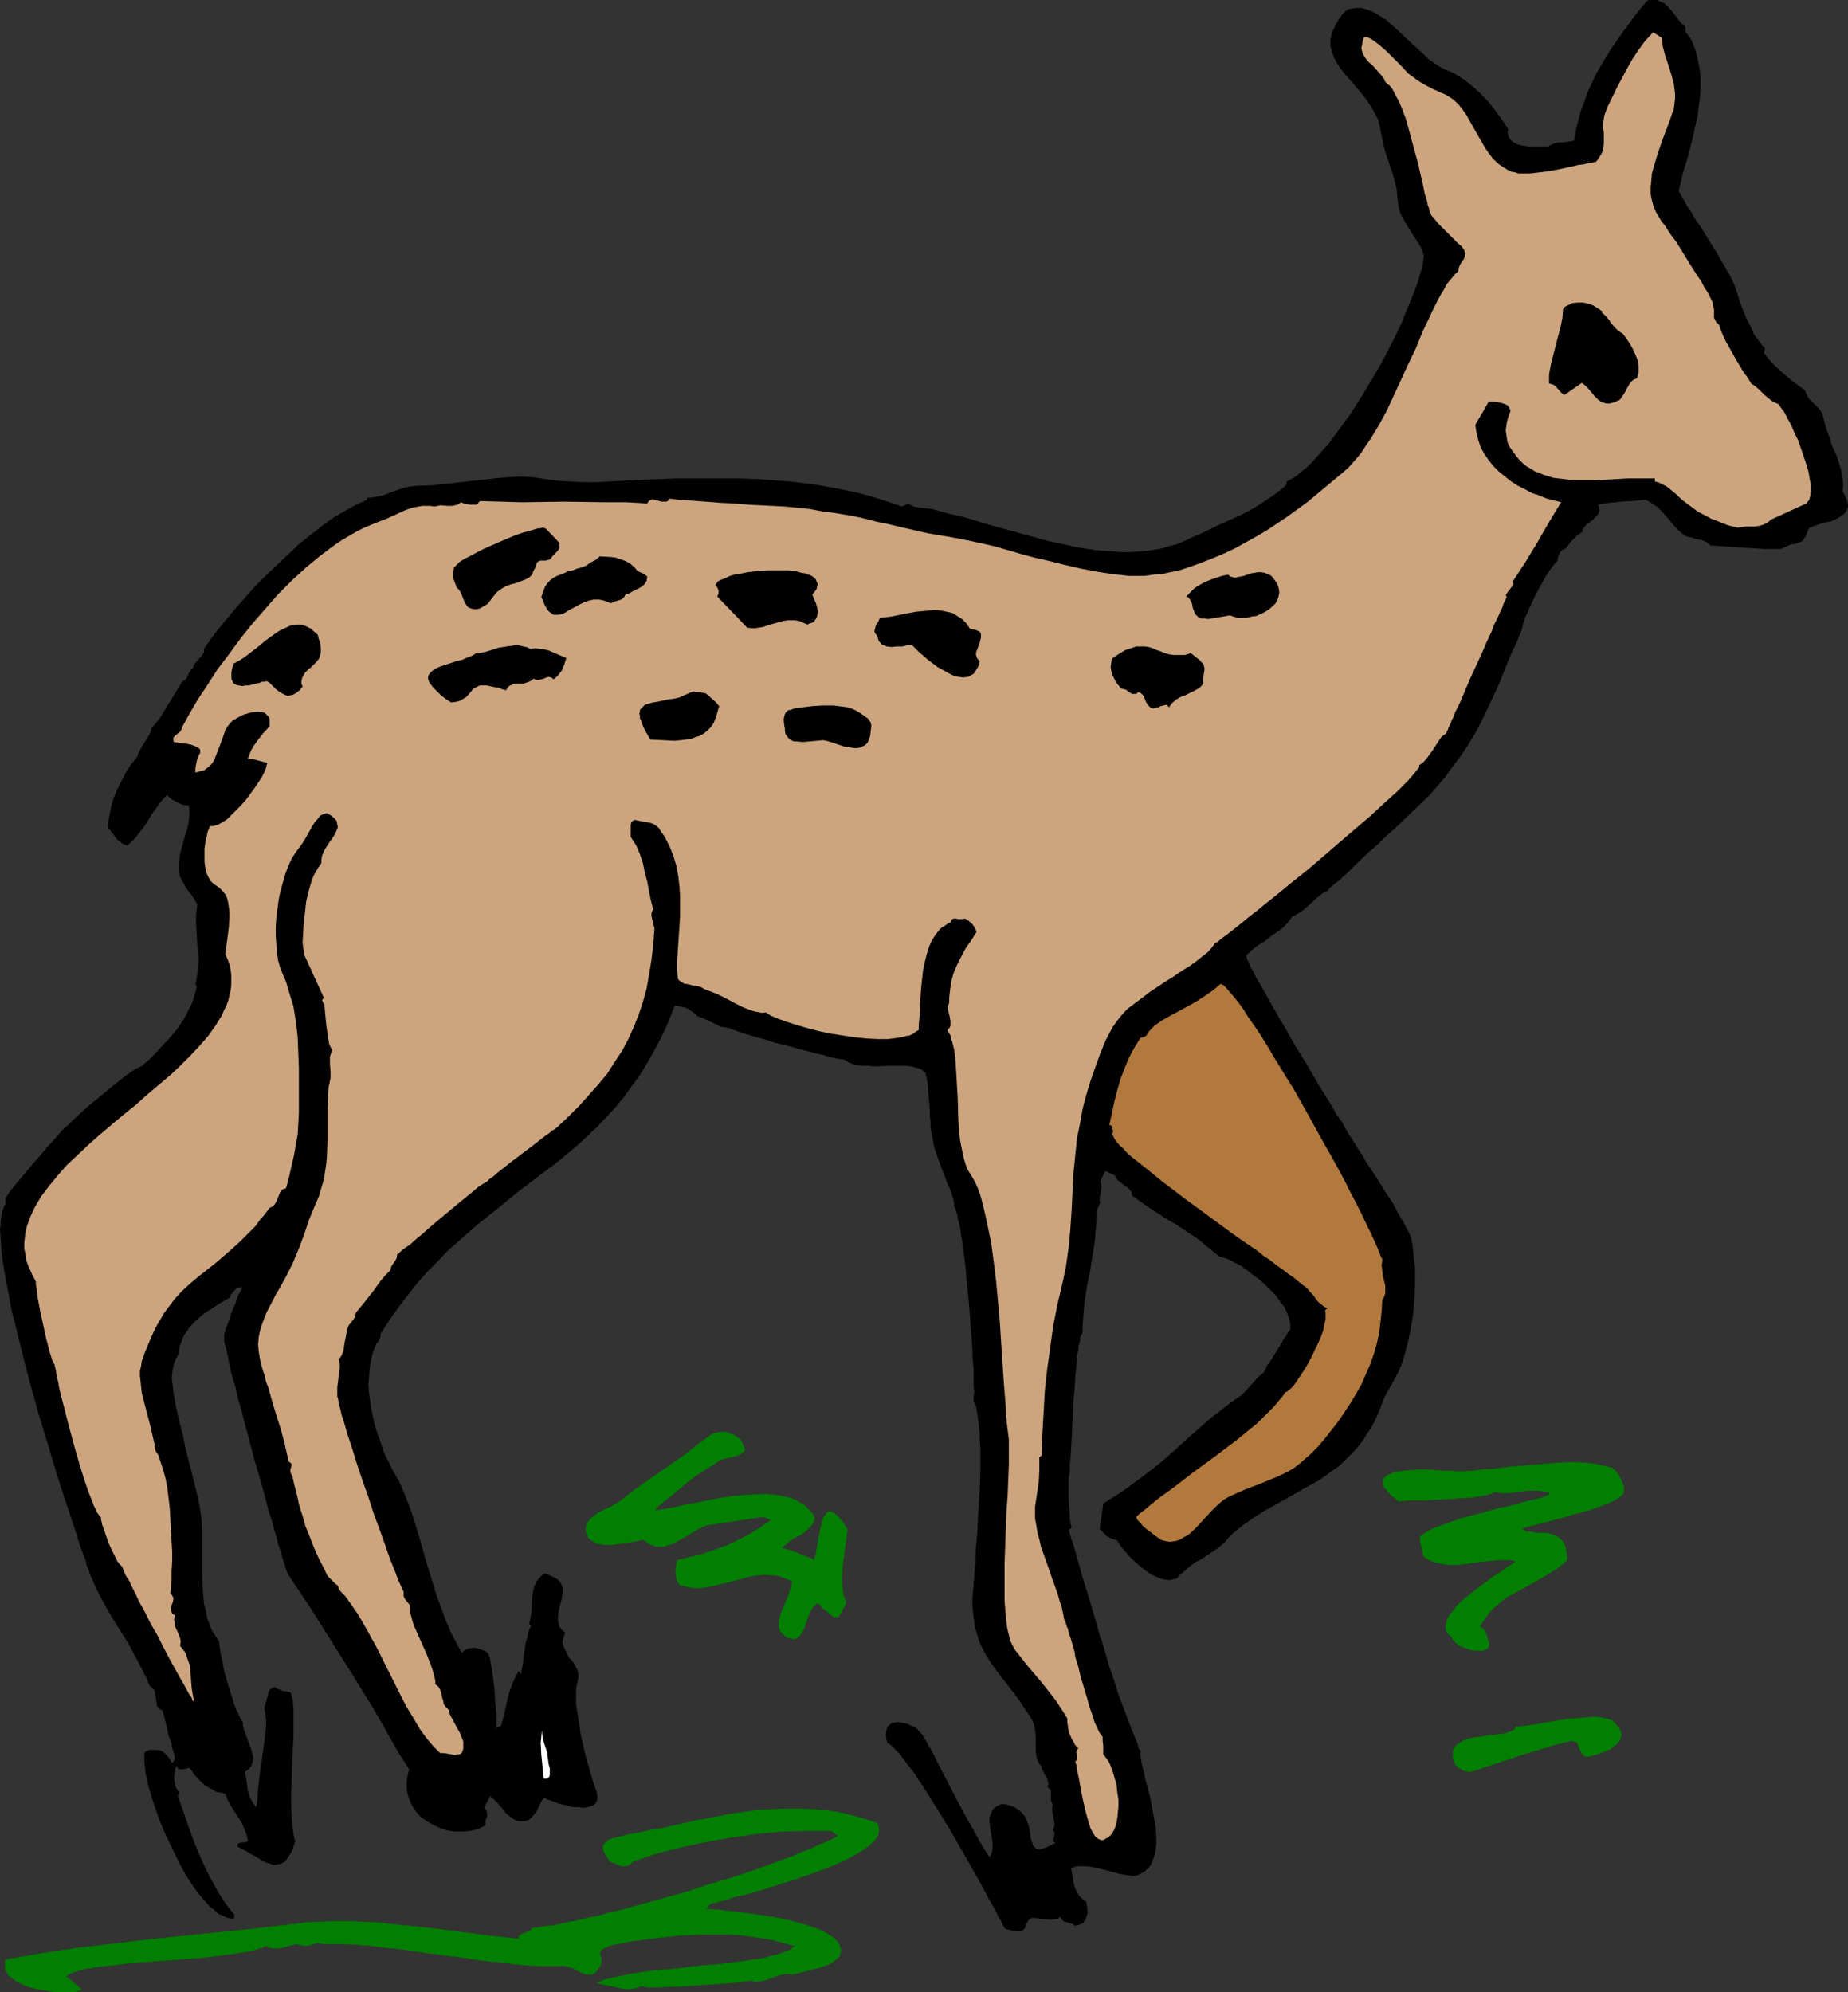 <?xml version="1.0" encoding="UTF-8" standalone="no"?>
<svg
   version="1.0"
   width="129.766mm"
   height="139.909mm"
   id="svg19"
   sodipodi:docname="Fawn 1.wmf"
   xmlns:inkscape="http://www.inkscape.org/namespaces/inkscape"
   xmlns:sodipodi="http://sodipodi.sourceforge.net/DTD/sodipodi-0.dtd"
   xmlns="http://www.w3.org/2000/svg"
   xmlns:svg="http://www.w3.org/2000/svg">
  <rect width="100%" height="100%" fill="#333333" stroke="none"/>
  <sodipodi:namedview
     id="namedview19"
     pagecolor="#ffffff"
     bordercolor="#000000"
     borderopacity="0.25"
     inkscape:showpageshadow="2"
     inkscape:pageopacity="0.0"
     inkscape:pagecheckerboard="0"
     inkscape:deskcolor="#d1d1d1"
     inkscape:document-units="mm" />
  <defs
     id="defs1">
    <pattern
       id="WMFhbasepattern"
       patternUnits="userSpaceOnUse"
       width="6"
       height="6"
       x="0"
       y="0" />
  </defs>
  <path
     style="fill:#000000;fill-opacity:1;fill-rule:evenodd;stroke:none"
     d="m 400.283,34.251 -0.162,0.969 0.162,0.808 0.323,0.646 0.485,0.646 0.646,0.485 0.646,0.323 0.808,0.323 0.808,0.162 1.939,0.323 h 1.778 1.778 1.293 l 0.808,-0.485 0.808,-0.323 0.808,-0.323 h 0.97 l 1.778,-0.162 0.97,-0.162 0.808,-0.162 0.485,-2.747 0.646,-2.585 0.646,-2.423 0.97,-2.585 0.808,-2.423 1.131,-2.423 1.131,-2.423 1.293,-2.262 2.747,-4.524 3.07,-4.362 3.07,-4.201 3.394,-4.201 L 437.936,0 h 0.97 0.808 l 0.808,0.323 0.646,0.323 0.646,0.323 1.131,1.131 1.131,1.292 0.97,1.292 1.131,1.454 1.131,0.969 v 0.646 0.485 l 0.162,0.485 0.323,0.323 0.646,0.808 0.485,0.808 0.97,2.423 0.646,2.423 0.485,2.585 0.323,2.423 v 2.585 l -0.162,2.585 -0.323,2.423 -0.323,2.585 -1.131,5.17 -1.293,5.17 -1.454,4.847 -1.131,4.847 0.646,1.131 0.808,1.454 0.808,1.454 1.131,1.616 0.97,1.777 1.293,1.777 2.262,3.716 2.262,3.554 0.97,1.777 0.97,1.616 0.808,1.454 0.808,1.292 0.485,1.131 0.485,0.969 0.808,2.262 0.646,2.262 1.778,4.524 1.131,2.1 0.97,2.262 1.454,1.939 1.454,1.777 -0.323,1.131 1.131,1.454 1.293,1.454 2.586,2.423 2.909,2.423 2.909,2.1 0.485,1.131 0.485,0.969 1.616,1.616 0.808,0.808 0.646,0.808 0.646,0.969 0.323,1.292 0.646,2.423 0.808,2.262 0.808,2.585 1.131,2.423 0.808,2.423 0.646,2.423 0.162,1.131 0.162,1.292 v 1.131 l -0.162,1.131 0.485,0.808 0.323,0.808 0.323,0.646 0.162,0.646 0.162,0.646 v 0.485 l -0.323,0.969 -0.485,0.808 -0.808,0.646 -0.97,0.646 -0.97,0.485 -1.131,0.485 -1.131,0.162 -1.131,0.323 -0.485,0.162 -0.485,0.162 -0.97,0.323 -0.808,0.323 -0.485,0.162 -0.323,0.323 -0.323,0.969 -0.323,0.808 -0.323,0.485 -0.323,0.485 -0.323,0.485 -0.323,0.162 -0.808,0.323 -0.97,0.323 h -0.485 l -0.646,0.162 -1.131,0.485 -0.646,0.323 -0.646,0.323 h -2.262 -2.262 l -4.848,-0.323 -5.01,-0.323 -2.262,-0.162 -2.101,-0.162 -0.97,-0.808 -0.97,-0.485 -2.101,-0.485 -0.97,-0.323 -0.97,-0.162 -0.808,-0.323 -0.646,-0.485 -1.293,-1.131 -0.97,-1.131 -2.101,-2.423 -1.131,-1.292 -1.131,-1.131 -1.454,-0.969 -1.616,-0.969 -3.232,0.323 -3.07,0.162 -3.07,0.323 -1.616,0.162 -1.616,0.323 0.162,0.808 0.162,0.646 -0.162,0.485 -0.162,0.485 -0.646,0.808 -0.808,0.808 -1.778,1.292 -0.646,0.808 -0.323,0.646 v 0.485 l -0.808,0.485 -0.808,0.646 -1.454,1.454 -0.646,0.808 -0.485,0.646 -0.323,0.323 -0.162,0.162 -0.485,0.162 -0.485,0.323 -0.323,0.485 -0.323,0.646 -0.162,0.485 -0.162,0.646 v 0.323 0.162 l -0.485,0.323 -0.485,0.646 -0.646,0.808 -0.808,1.131 -0.808,1.292 -0.808,1.454 -1.616,2.908 -1.454,3.07 -0.646,1.454 -0.646,1.454 -0.485,1.131 -0.323,1.131 -0.162,0.808 -0.162,0.646 -1.293,3.231 -1.616,3.393 -1.454,3.554 -1.454,3.716 -1.616,3.554 -1.616,3.393 -1.616,3.393 -1.616,3.07 -1.939,3.231 -1.939,2.908 -2.101,2.747 -1.939,2.747 -2.101,2.423 -2.101,2.423 -4.525,4.362 -4.525,4.362 -2.424,2.1 -2.262,2.262 -2.424,2.1 -2.586,2.423 -2.424,2.423 -2.586,2.423 -0.162,0.162 -0.162,0.162 -0.485,0.323 -0.485,0.323 -1.131,0.969 -0.485,0.485 -0.323,0.485 -1.293,0.646 -1.293,0.969 -2.101,1.939 -2.262,1.939 -1.293,0.808 -1.293,0.646 -1.131,1.616 -1.454,1.454 -1.616,1.131 -1.616,1.131 -1.616,1.292 -1.616,0.969 -1.616,1.292 -1.454,1.292 v 0.485 l 0.162,0.646 0.485,0.969 0.485,1.131 0.808,1.454 0.808,1.616 0.97,1.616 1.131,1.939 1.131,2.1 1.293,2.262 1.293,2.262 1.454,2.423 2.909,5.17 3.232,5.17 3.07,5.332 3.232,5.17 1.454,2.585 1.616,2.262 1.293,2.423 1.454,2.262 1.293,2.1 1.293,1.939 0.97,1.777 1.131,1.616 0.808,1.292 0.808,1.131 0.646,1.131 0.485,0.646 0.323,0.485 0.323,0.646 0.485,0.808 0.646,0.969 1.293,1.939 1.293,2.423 1.293,2.262 0.646,1.131 0.485,0.969 0.485,0.808 0.323,0.808 0.323,0.646 0.162,0.485 0.323,1.939 0.162,1.939 0.485,3.877 v 4.039 l -0.162,4.039 -0.323,4.039 -0.646,4.039 -0.808,3.716 -0.97,3.716 -0.646,1.939 -0.646,1.616 -1.778,3.393 -1.778,3.07 -0.808,1.777 -0.646,1.777 -0.808,1.939 -0.808,1.777 -0.97,1.777 -1.131,1.616 -0.97,1.616 -1.131,1.454 -1.131,1.292 -1.293,1.292 -2.424,2.423 -2.909,2.1 -2.747,1.939 -2.909,1.616 -5.979,3.393 -5.818,3.231 -2.747,1.777 -2.747,1.939 -2.586,2.1 -1.131,1.131 -1.131,1.292 -1.454,1.292 -1.616,1.131 -3.232,2.1 -1.778,0.969 -1.616,1.292 -1.454,1.292 -0.808,0.646 -0.646,0.808 -1.131,0.323 -0.97,0.162 -1.293,-0.162 -1.131,-0.323 -1.131,-0.485 -1.131,-0.485 -1.131,-0.808 -1.131,-0.808 -2.101,-1.777 -1.939,-1.939 -0.808,-0.969 -0.808,-0.969 -0.646,-0.969 -0.485,-0.808 -1.454,-0.485 -1.293,-0.646 -0.97,-0.969 -0.97,-0.969 0.97,-6.786 3.07,-1.939 2.747,-1.777 2.586,-1.939 2.424,-1.777 2.262,-1.777 2.262,-1.777 4.04,-3.554 3.717,-3.393 3.878,-3.393 2.101,-1.777 2.101,-1.616 2.262,-1.777 2.262,-1.616 0.97,-0.646 0.808,-0.808 1.616,-1.777 1.616,-1.777 0.808,-0.808 0.808,-0.646 0.162,-0.162 0.323,-0.485 0.323,-0.646 0.323,-0.808 0.646,-0.808 0.646,-0.969 1.293,-2.1 1.293,-2.1 0.485,-0.969 0.646,-0.808 0.323,-0.646 0.485,-0.646 0.323,-0.485 v -0.162 -1.292 l -0.323,-1.454 -0.485,-1.454 -0.808,-1.616 -1.131,-1.454 -1.131,-1.616 -1.454,-1.454 -1.454,-1.454 -1.616,-1.454 -1.616,-1.131 -1.616,-1.292 -1.616,-1.131 -1.616,-0.808 -1.454,-0.808 -1.454,-0.485 -1.131,-0.323 -2.747,-2.262 -2.747,-2.262 -2.909,-1.939 -2.909,-1.939 -3.07,-1.777 -2.909,-1.939 -2.909,-1.939 -2.909,-2.1 v -0.485 l -0.162,-0.485 -0.485,-0.646 -0.646,-0.646 -0.808,-0.485 -1.454,-1.131 -0.646,-0.646 -0.323,-0.808 -2.586,-1.131 -1.293,2.747 0.323,0.808 v 0.646 l -0.162,1.454 -0.323,1.454 v 0.646 l 0.162,0.646 -0.97,2.1 v 1.939 l -0.162,2.1 -0.323,4.039 -0.646,4.039 -0.646,4.201 -0.808,3.877 -0.646,4.039 -0.323,4.039 -0.162,2.1 v 1.939 l -0.162,0.323 -0.162,0.323 -0.323,0.646 v 0.646 l -0.162,0.808 -0.323,0.969 v 1.131 l -0.323,1.131 -0.162,2.585 -0.323,3.07 -0.162,3.231 -0.323,3.231 -0.323,6.624 -0.162,3.393 -0.162,2.908 -0.162,2.585 -0.162,1.292 v 1.131 0.969 l -0.162,0.808 -0.162,0.808 v 0.485 3.393 1.939 l 0.323,4.201 v 0.969 l 0.162,0.808 0.162,0.808 0.162,0.646 -0.808,0.646 0.162,0.162 v 0.162 l 0.162,0.485 0.162,0.646 0.162,0.646 0.323,0.969 0.323,0.969 0.323,0.969 0.646,2.423 0.808,2.747 0.808,2.908 0.97,3.07 1.778,5.978 0.808,2.747 0.646,2.423 0.323,1.131 0.485,0.969 0.162,0.969 0.323,0.808 0.162,0.646 0.162,0.646 0.162,0.323 v 0.162 0.162 l 0.162,0.162 v 0.323 l 0.162,0.485 0.162,0.485 0.162,0.646 0.485,1.616 0.646,1.777 0.646,1.939 0.646,2.1 0.808,2.262 1.616,4.362 0.808,2.1 0.808,2.1 0.646,1.616 0.646,1.454 0.162,0.646 0.162,0.646 0.162,0.323 0.323,0.323 v 0.646 0.808 l 0.323,1.939 0.485,1.939 0.485,2.262 0.646,2.423 0.646,2.423 0.97,5.332 0.485,2.585 0.162,2.423 v 2.262 l -0.162,1.131 -0.162,1.131 -0.323,0.969 -0.323,0.808 -0.323,0.969 -0.485,0.808 -0.646,0.646 -0.808,0.646 -0.808,0.485 -0.97,0.485 -0.646,0.162 h -0.808 l -0.808,-0.162 -1.131,-0.162 -1.131,-0.162 -1.131,-0.323 -2.424,-0.646 -2.586,-0.646 -2.586,-0.485 h -1.131 -1.293 l -0.97,0.162 -0.97,0.323 0.485,2.585 0.162,1.131 0.323,1.292 0.485,1.131 0.646,1.131 0.808,0.808 0.485,0.485 0.646,0.323 0.162,0.969 0.162,1.131 v 1.131 l -0.323,0.969 -0.323,0.808 -0.646,0.808 -0.485,0.162 -0.323,0.162 -0.646,0.162 -0.646,0.162 -0.485,-0.485 -0.646,-0.162 -0.97,-0.323 -0.646,-0.162 -0.485,-0.323 -0.323,-0.485 -0.323,-0.485 -0.485,0.485 -0.808,0.162 -0.646,0.162 h -0.646 l -1.454,-0.162 -1.454,-0.162 -1.293,-0.162 h -0.485 l -0.646,0.162 -0.485,0.485 -0.323,0.485 -0.323,0.646 -0.323,0.969 -0.485,0.485 -0.646,0.323 h -0.646 -0.646 l -1.454,-0.323 -0.646,-0.162 -0.646,-0.162 -0.646,-0.969 -0.485,-1.131 -0.808,-1.292 -0.646,-1.454 -0.808,-1.454 -0.97,-1.616 -1.778,-3.393 -2.101,-3.716 -2.101,-3.716 -4.525,-7.916 -2.424,-3.877 -2.262,-3.716 -2.262,-3.554 -1.131,-1.616 -0.97,-1.616 -1.131,-1.454 -1.131,-1.454 -0.97,-1.292 -0.808,-1.131 -0.97,-0.969 -0.808,-0.808 -0.808,-0.808 -0.808,-0.485 -0.323,-1.454 v -1.131 l 0.162,-0.808 0.162,-0.808 0.646,-0.485 0.485,-0.485 0.808,-0.162 0.808,-0.162 0.808,0.162 0.97,0.162 0.808,0.162 0.97,0.485 0.808,0.323 0.808,0.485 0.485,0.646 0.485,0.485 0.485,0.485 0.323,0.646 0.485,0.808 0.485,0.808 0.485,0.969 0.646,0.969 1.131,2.262 0.646,1.292 0.646,1.292 1.454,2.747 2.909,5.655 1.454,2.747 1.454,2.585 1.454,2.585 1.131,2.1 0.646,1.131 0.485,0.808 0.485,0.808 0.485,0.808 0.323,0.485 0.323,0.485 0.323,0.323 h 0.162 l 0.323,-0.808 0.323,-0.969 v -0.969 -0.969 l -0.323,-2.1 -0.323,-1.777 -0.162,-1.939 v -0.808 l 0.323,-0.808 0.323,-0.808 0.485,-0.808 0.97,-0.646 0.97,-0.485 h 1.131 l 0.97,0.323 0.97,0.323 0.808,0.323 0.646,0.485 0.646,0.485 0.485,0.485 0.485,0.646 0.646,1.131 0.485,1.292 0.323,1.292 0.162,1.292 0.162,1.131 0.323,0.969 0.323,0.969 0.323,0.162 0.162,0.323 0.323,0.162 0.485,0.162 h 0.485 l 0.646,-0.162 0.646,-0.162 0.808,-0.323 0.97,-0.485 0.97,-0.485 -0.485,-0.485 v -0.323 l 0.162,-0.969 0.162,-0.808 -0.162,-0.485 -0.323,-0.323 0.323,-0.808 0.162,-0.808 -0.162,-0.969 -0.162,-0.808 -0.162,-0.969 -0.162,-0.808 v -0.969 l 0.162,-0.808 -0.323,-0.485 -0.162,-0.646 v -0.646 -0.646 -0.646 -0.485 l -0.323,-0.485 -0.323,-0.323 -0.323,-0.162 0.323,-0.808 -0.162,-0.646 -0.162,-0.646 -0.323,-0.646 -0.485,-0.808 -0.323,-0.646 -0.323,-0.646 -0.162,-0.808 -0.485,-0.485 -0.323,-0.646 -0.323,-0.646 -0.162,-0.808 -0.162,-1.454 v -3.554 l -0.162,-1.616 -0.323,-1.777 -0.323,-0.808 -0.485,-0.969 -1.616,-2.423 -1.616,-2.423 -1.616,-2.1 -1.454,-1.939 -1.454,-1.777 -1.454,-1.939 -1.293,-1.777 -1.131,-1.777 -0.97,-1.777 -0.97,-1.939 -0.646,-2.1 -0.646,-2.1 -0.323,-2.585 -0.323,-2.585 v -1.454 -1.454 l 0.162,-1.616 0.162,-1.616 v -0.808 l 0.162,-0.969 v -1.131 l 0.162,-1.292 0.162,-1.292 v -1.454 l 0.162,-3.231 0.323,-3.554 0.162,-3.716 0.485,-7.916 0.162,-3.877 v -7.27 l -0.162,-1.777 v -1.616 l -0.162,-1.454 -0.162,-1.454 -0.162,-1.292 -0.162,-1.131 -0.162,-1.131 -0.162,-0.808 -0.323,-0.808 -0.323,-0.485 v -0.646 -0.969 l 0.162,-1.131 -0.162,-1.131 v -1.454 -1.454 -1.616 l -0.162,-1.777 -0.162,-1.777 v -1.939 l -0.323,-4.201 -0.323,-4.201 -0.323,-4.362 -0.485,-4.362 -0.323,-4.201 -0.485,-3.877 -0.323,-1.939 -0.162,-1.777 -0.323,-1.616 -0.162,-1.616 -0.323,-1.292 -0.323,-1.292 -0.162,-1.131 -0.323,-0.808 -0.162,-0.808 -0.323,-0.485 v -0.808 l -0.162,-0.808 -0.323,-1.131 -0.323,-1.131 -0.485,-1.131 -0.646,-1.454 -1.131,-2.908 -1.131,-3.07 -1.131,-3.393 -0.323,-1.777 -0.323,-1.616 -0.323,-1.777 v -1.777 -0.323 l -0.162,-0.646 v -0.646 -0.969 l -0.162,-1.939 -0.162,-1.939 -0.162,-2.1 -0.162,-1.777 -0.162,-0.808 -0.162,-0.646 -0.162,-0.485 v -0.323 l -0.646,-0.646 -0.808,-0.485 -1.131,-0.323 -1.131,-0.323 -1.454,-0.162 h -1.616 -3.232 l -3.394,0.162 -1.778,-0.162 h -1.454 l -1.454,-0.162 -1.293,-0.323 -1.131,-0.485 -0.97,-0.646 h -0.323 l -0.485,-0.162 h -0.485 l -0.808,-0.162 -0.646,-0.162 -0.97,-0.162 -2.101,-0.646 -2.262,-0.485 -2.424,-0.646 -5.333,-1.454 -2.747,-0.646 -2.424,-0.808 -2.424,-0.646 -2.101,-0.646 -1.131,-0.323 -0.808,-0.323 -0.808,-0.162 -0.646,-0.323 -0.646,-0.162 -0.485,-0.162 -0.323,-0.162 -0.162,-0.162 -1.131,-0.162 -1.131,-0.162 -0.97,-0.485 -0.97,-0.485 -2.101,-0.969 -0.97,-0.485 -1.131,-0.323 -0.646,-0.646 -0.646,-0.485 -0.646,-0.485 -0.808,-0.485 -0.808,-0.323 -0.808,-0.162 -0.808,-0.162 -0.97,-0.162 -1.616,4.201 -1.778,3.877 -1.939,3.716 -1.939,3.393 -1.939,3.231 -2.262,3.07 -2.101,2.908 -2.262,2.747 -2.424,2.585 -2.262,2.423 -2.586,2.423 -2.424,2.262 -5.171,4.362 -5.333,4.039 -5.333,4.039 -5.333,4.362 -5.494,4.362 -2.586,2.262 -2.747,2.423 -2.747,2.423 -2.586,2.747 -2.747,2.747 -2.586,2.908 -2.424,3.07 -2.586,3.393 -2.424,3.393 -2.424,3.716 v 0.646 l -0.162,0.485 -0.323,0.646 -0.162,0.485 -0.323,0.162 -0.485,0.969 -0.646,1.777 -0.485,2.1 -0.323,2.1 -0.162,2.1 -0.162,2.1 0.162,2.262 0.323,2.1 0.323,2.262 0.485,2.262 0.485,2.1 0.646,2.1 0.808,2.1 0.646,2.1 0.808,1.939 0.97,1.777 0.808,1.777 1.616,2.747 1.293,2.908 1.131,2.908 1.131,3.07 1.939,6.301 1.778,6.301 1.939,6.301 0.97,3.07 1.131,3.07 1.131,3.07 1.293,3.07 1.454,2.747 1.454,2.747 0.646,-0.485 0.808,-0.485 0.808,-0.162 0.97,-0.162 0.97,0.162 0.97,0.323 0.808,0.323 0.646,0.323 0.323,0.323 0.323,0.646 0.323,0.969 0.162,1.292 0.323,1.292 0.162,1.616 0.485,3.393 0.162,3.393 0.162,1.616 0.162,1.616 v 1.292 1.131 0.969 0.646 l 1.293,-0.646 0.97,-3.716 0.808,-3.716 0.485,-1.777 0.646,-1.777 0.808,-1.777 0.97,-1.777 0.485,0.969 0.323,-1.454 0.323,-1.777 0.162,-1.616 0.485,-3.393 0.485,-1.616 0.323,-1.616 0.646,-1.454 -0.485,-0.323 0.323,-1.616 0.323,-1.939 0.162,-3.716 0.323,-1.939 0.162,-0.808 0.808,-1.616 0.485,-0.646 0.646,-0.646 0.808,-0.646 0.97,0.323 0.808,0.323 0.646,0.323 0.646,0.323 0.485,0.323 0.485,0.485 0.485,0.808 0.323,0.969 v 1.131 l -0.162,1.131 -0.162,0.969 -0.323,1.292 -0.323,1.131 -0.162,1.131 -0.162,1.131 0.162,1.131 0.162,0.969 0.646,0.969 0.485,0.485 0.485,0.323 -0.323,1.131 -0.323,0.969 v 0.808 l 0.323,0.969 0.323,0.646 0.323,0.808 0.808,1.454 0.646,0.646 0.485,0.646 0.808,1.454 0.323,0.808 0.162,0.808 v 0.808 l -0.162,0.808 -0.323,1.292 -0.162,1.454 v 1.777 1.777 l 0.323,1.939 0.323,2.1 0.646,4.201 0.97,4.201 0.485,2.1 0.646,1.939 0.485,1.939 0.485,1.616 0.485,1.454 0.485,1.292 0.162,0.646 0.162,0.808 v 0.485 0.485 l -0.162,0.485 -0.162,0.323 -0.485,0.646 -0.808,0.323 -0.97,0.323 -1.293,0.162 -1.131,-0.162 h -1.293 l -1.293,-0.323 -2.747,-0.646 -1.131,-0.485 -0.97,-0.323 -0.97,-0.323 -0.646,-0.485 -0.646,0.808 -0.485,0.969 -0.485,0.969 -0.485,0.969 -0.646,0.808 -0.646,0.808 -0.808,0.646 -0.485,0.162 -0.485,0.162 h -0.808 -0.808 l -0.646,-0.162 -0.646,-0.323 -1.131,-0.808 -1.131,-0.969 -0.97,-1.292 -0.485,-0.485 -0.485,-0.646 -1.131,-1.131 -0.97,-0.808 -1.616,3.07 0.485,0.485 0.323,0.646 v 0.485 0.646 l -0.485,1.292 v 0.485 0.646 l -1.939,0.969 -2.101,0.485 -2.101,0.162 h -2.101 l -1.939,-0.323 -1.939,-0.646 -1.778,-0.808 -1.616,-0.969 -1.616,-1.131 -1.293,-1.454 -0.97,-1.454 -0.808,-1.777 -0.485,-1.777 -0.162,-0.969 v -2.1 l 0.323,-1.939 0.323,-1.131 -1.293,-2.1 -1.293,-1.939 -2.424,-4.201 -2.262,-4.039 -2.424,-4.201 -5.494,-8.886 -5.494,-8.724 -5.494,-8.724 -5.818,-8.724 -0.162,-0.323 -0.323,-0.646 -0.323,-0.969 -0.323,-1.131 -0.485,-1.454 -0.485,-1.777 -0.646,-1.777 -0.485,-2.1 -0.646,-2.1 -0.646,-2.423 -0.808,-2.423 -0.646,-2.585 -1.454,-5.332 -1.616,-5.493 -1.454,-5.493 -1.454,-5.493 -0.646,-2.585 -0.808,-2.585 -0.485,-2.423 -0.646,-2.262 -0.646,-2.1 -0.485,-2.1 -0.323,-1.777 -0.323,-1.616 -0.323,-1.292 -0.323,-1.131 -0.162,-0.808 v -0.646 -0.485 -0.646 l 0.323,-0.808 0.162,-0.808 0.485,-1.131 0.323,-0.969 0.808,-2.423 0.97,-2.262 0.323,-0.969 0.323,-0.969 0.485,-0.808 0.323,-0.646 0.162,-0.485 0.162,-0.162 h -0.485 -0.646 l -0.485,0.323 -0.485,0.485 -0.808,0.969 -0.485,0.969 -2.262,1.292 -2.262,1.454 -2.262,1.454 -2.101,1.777 -1.778,1.939 -0.646,0.969 -0.808,1.131 -0.485,1.131 -0.485,1.292 -0.323,1.292 -0.162,1.292 -0.646,1.131 -0.485,1.131 -0.323,1.292 -0.162,1.292 -0.162,1.292 0.162,1.454 0.323,2.747 0.485,2.908 0.646,2.908 0.646,2.585 0.323,1.292 0.323,1.131 0.646,3.393 0.808,3.231 0.808,3.07 1.616,6.462 0.646,3.231 0.485,3.231 0.162,3.554 v 3.554 3.716 3.877 l 0.162,3.877 0.162,1.939 0.162,1.939 0.485,1.777 0.323,1.939 0.646,1.616 0.646,1.777 0.97,1.454 0.97,1.454 v 0.646 l 0.162,1.131 0.162,1.131 0.323,1.454 0.323,1.616 0.323,1.777 0.97,3.393 1.131,3.554 0.485,1.616 0.485,1.454 0.646,1.292 0.485,1.131 0.485,0.808 0.323,0.485 v 0.808 l 0.162,0.808 0.646,1.777 0.646,1.777 0.323,0.808 0.323,0.808 0.485,1.777 0.162,0.808 -0.162,0.808 -0.162,0.808 -0.323,0.646 -0.646,0.808 -0.97,0.646 0.485,2.423 0.323,2.585 0.323,1.131 0.485,1.131 0.646,1.131 0.808,0.969 0.323,-2.423 v -1.131 l 0.162,-1.454 0.162,-1.454 0.162,-1.616 0.485,-3.393 0.485,-3.554 0.485,-3.393 0.162,-1.616 0.162,-1.616 v -1.454 l -0.162,-1.292 -0.162,-1.131 -0.162,-0.969 0.323,-0.808 0.162,-0.808 0.485,-1.616 0.162,-0.808 0.323,-0.646 0.646,-0.485 0.485,-0.162 h 0.485 l 0.162,0.323 0.485,0.162 1.131,0.485 1.131,0.162 0.485,0.162 h 0.323 l 0.323,0.323 0.162,0.646 0.162,0.646 0.162,0.646 v 0.969 l 0.162,0.969 v 0.969 3.716 2.747 l -0.162,3.07 -0.162,3.07 -0.162,6.462 -0.162,2.908 v 3.07 l 0.162,2.747 0.162,2.585 0.162,1.131 0.162,0.969 0.162,0.969 0.323,0.969 -0.323,0.969 -0.323,0.969 -0.323,0.808 -0.808,1.292 -0.323,0.485 -0.808,0.969 -0.97,0.485 -0.808,0.162 -0.97,0.162 -0.97,-0.323 -1.131,-0.323 -0.97,-0.485 -2.101,-1.292 -1.293,-0.646 -0.97,-0.646 -2.262,-1.131 v -0.485 l 0.162,-0.323 0.323,-0.162 0.323,-0.162 h 0.97 l 0.485,-0.162 0.485,-0.162 -0.323,-1.777 -0.646,-1.616 -0.646,-1.454 -1.939,-3.07 -0.97,-1.454 -0.808,-1.616 -0.646,-1.616 -1.293,-0.323 -1.131,-0.162 -0.97,-0.646 -0.97,-0.485 -0.808,-0.485 -0.646,-0.485 -1.293,-1.292 -0.97,-0.969 -0.323,-0.485 -0.323,-0.485 -0.323,-0.485 -0.162,-0.162 -0.162,-0.323 h -0.323 -0.323 l -0.485,0.162 -0.97,0.162 h -0.485 l -0.485,-0.162 -0.323,-0.323 -0.162,-0.646 -0.323,0.969 -0.162,0.808 -0.162,0.969 v 0.969 l 0.162,0.969 0.162,0.969 0.485,0.808 0.485,0.808 -0.323,0.808 1.454,4.201 1.454,4.201 1.454,4.039 1.778,4.201 1.778,3.877 2.101,3.877 1.131,1.939 1.131,1.777 1.293,1.777 1.454,1.777 -0.162,0.969 h -0.97 l -1.131,-0.323 -0.97,-0.485 -1.131,-0.485 -0.97,-0.969 -1.131,-0.808 -1.131,-1.292 -0.97,-1.131 -1.131,-1.292 -1.131,-1.616 -0.97,-1.454 -1.131,-1.777 -1.939,-3.554 -1.778,-3.716 -1.778,-3.716 -1.616,-3.877 -1.293,-3.716 -1.131,-3.716 -0.485,-1.616 -0.323,-1.616 -0.323,-1.454 -0.162,-1.454 -0.162,-1.292 v -1.131 -0.969 l 0.162,-0.808 1.293,-0.485 h 1.131 0.97 l 0.808,0.162 0.808,0.485 0.808,0.808 0.646,0.808 0.646,1.131 0.323,-0.162 0.323,-0.323 0.162,-0.485 v -0.646 l -0.162,-0.646 -0.162,-0.646 -0.323,-0.808 -0.162,-0.646 v -0.646 l -0.808,-2.1 -0.485,-2.262 -1.131,-4.524 -0.485,-0.162 -0.485,-0.323 -0.162,-0.323 -0.323,-0.323 -0.162,-0.969 -0.162,-1.131 -0.162,-0.969 -0.162,-0.969 -0.162,-0.323 -0.323,-0.323 -0.323,-0.323 -0.485,-0.323 -0.808,-1.939 -0.97,-1.939 -1.939,-3.716 -2.101,-3.877 -4.525,-7.27 -2.101,-3.716 -1.939,-3.716 -0.808,-1.939 -0.808,-1.777 -0.162,-0.808 -0.323,-0.646 -0.323,-0.808 -0.162,-0.969 -0.808,-2.1 -0.808,-2.262 -0.808,-2.585 -0.97,-2.908 -0.97,-3.07 -1.131,-3.231 -1.131,-3.554 -1.131,-3.554 -1.131,-3.716 -1.131,-3.877 -2.424,-7.916 -2.262,-8.078 -2.101,-8.078 -1.939,-7.916 -0.97,-3.716 -0.646,-3.716 L 1.778,340.732 1.131,337.339 0.646,334.108 0.323,331.2 0.162,328.615 0,326.192 0.162,325.061 v -0.969 l 0.162,-0.969 0.162,-0.969 0.162,-0.808 0.323,-0.646 0.162,-0.646 0.323,-0.485 v -1.616 l 1.454,-2.1 1.616,-1.939 3.232,-3.877 3.232,-3.716 1.616,-1.939 1.778,-1.939 0.97,-1.131 1.293,-1.454 1.454,-1.292 1.616,-1.616 3.555,-3.231 3.717,-3.07 1.778,-1.454 1.778,-1.454 1.616,-1.292 1.454,-1.131 1.454,-0.969 1.131,-0.808 0.485,-0.162 0.323,-0.162 0.485,-0.162 0.162,-0.162 2.424,-2.1 2.262,-2.423 2.262,-2.423 2.101,-2.423 1.939,-2.747 0.808,-1.454 0.646,-1.454 0.808,-1.454 0.485,-1.454 0.485,-1.616 0.323,-1.454 -0.323,-0.808 0.323,-1.292 0.162,-1.292 0.323,-2.585 v -2.585 l -0.323,-2.585 -0.162,-2.747 -0.162,-2.585 v -2.747 l 0.323,-2.585 -0.646,-1.131 -0.646,-1.131 -0.808,-0.969 -0.808,-1.131 -0.646,-1.131 -0.646,-1.131 -0.485,-1.131 -0.162,-1.454 v -1.131 -0.969 l 0.323,-2.262 1.131,-4.201 0.646,-2.1 0.485,-2.1 0.162,-2.262 v -0.969 l -0.162,-1.131 h -0.808 l -0.808,-0.162 -0.808,-0.323 -0.646,-0.323 -1.454,-0.808 -1.293,-1.131 -1.616,1.777 -1.131,1.616 -1.293,1.777 -0.97,1.616 -1.131,1.777 -1.293,1.616 -1.293,1.616 -1.778,1.616 -0.97,-0.323 -0.646,-0.485 -0.808,-0.485 -0.485,-0.646 -1.131,-1.454 -1.131,-1.454 0.323,-2.423 0.485,-2.585 0.646,-2.423 0.97,-2.423 1.131,-2.262 1.131,-2.262 1.454,-2.262 1.616,-1.939 0.323,-0.969 0.485,-0.969 1.131,-1.939 1.131,-1.777 0.485,-0.969 0.323,-1.131 1.131,-1.292 1.131,-1.454 1.939,-3.231 1.939,-3.07 1.939,-3.231 0.485,-0.323 0.485,-0.323 0.323,-0.485 0.485,-1.131 0.323,-0.485 0.323,-0.485 0.485,-0.485 0.162,-0.646 0.485,-0.646 0.97,-1.131 0.485,-0.485 0.485,-0.646 0.323,-0.646 v -0.808 l 1.778,-2.585 2.101,-2.747 2.262,-2.747 2.424,-2.908 2.586,-2.908 2.586,-2.908 2.909,-2.908 2.909,-2.747 2.909,-2.747 2.909,-2.747 3.07,-2.423 3.07,-2.423 2.909,-2.1 3.07,-1.777 2.909,-1.616 2.909,-1.292 v -0.485 l 1.616,-0.162 1.778,-0.323 1.616,-0.485 1.616,-0.646 3.232,-1.131 1.778,-0.323 1.778,-0.162 4.202,-0.162 4.363,-0.485 8.888,-0.969 4.363,-0.485 4.525,-0.323 h 2.101 l 2.262,0.162 2.101,0.323 2.101,0.323 2.747,0.323 3.07,0.162 3.232,0.162 h 3.232 l 6.626,-0.323 3.07,-0.162 2.909,-0.162 8.565,-0.323 h 8.726 8.726 l 4.363,0.162 4.363,0.323 4.363,0.323 4.202,0.485 4.363,0.646 4.202,0.808 4.202,0.808 4.202,1.131 4.202,1.292 4.202,1.454 1.778,-0.808 0.646,0.485 0.646,0.323 1.616,0.323 1.616,0.162 1.616,0.162 4.04,1.131 4.202,0.969 4.363,1.292 4.363,1.292 8.888,2.423 4.525,1.292 4.525,0.969 4.525,0.969 4.525,0.646 4.363,0.323 2.262,0.162 h 2.101 l 2.262,-0.162 1.939,-0.162 2.262,-0.323 1.939,-0.323 2.101,-0.646 1.939,-0.485 1.939,-0.808 1.939,-0.969 3.394,-1.454 3.232,-1.616 6.464,-2.908 3.07,-1.616 3.07,-1.939 3.07,-2.1 1.454,-1.131 1.454,-1.292 v -0.808 l 1.293,-0.646 1.293,-0.808 1.293,-1.131 1.454,-1.131 1.454,-1.454 1.293,-1.454 1.454,-1.616 1.616,-1.777 1.293,-1.777 1.454,-1.939 3.07,-4.201 2.747,-4.362 2.747,-4.524 2.747,-4.685 2.424,-4.685 2.262,-4.524 0.97,-2.262 1.778,-4.362 0.808,-1.939 0.808,-2.1 0.646,-1.777 0.485,-1.777 0.485,-1.616 0.323,-1.454 0.162,-1.454 v -0.646 l -0.162,-0.646 -0.323,-0.808 -0.323,-0.808 -1.131,-1.777 -1.293,-1.939 -1.293,-2.1 -1.293,-2.262 -0.485,-1.131 -0.323,-1.292 -0.162,-1.131 -0.162,-1.292 -0.162,-2.1 -0.485,-2.1 -0.646,-2.262 -0.646,-1.939 -1.454,-4.362 -0.485,-2.262 -0.485,-2.1 -0.323,-1.939 -0.485,-1.777 -0.808,-1.616 -0.97,-1.616 -0.97,-1.616 -1.131,-1.454 -2.424,-2.908 -2.424,-2.747 -1.131,-1.454 -0.97,-1.454 -0.808,-1.454 -0.485,-1.454 -0.485,-1.616 v -1.616 l 0.162,-0.969 0.323,-1.131 0.485,-1.131 0.646,-1.292 0.808,-1.292 0.808,-1.131 0.808,-0.808 0.485,-0.323 0.323,-0.162 0.808,-0.162 0.97,-0.162 h 0.646 0.97 l 1.616,0.485 1.616,0.646 1.616,0.969 1.778,1.131 1.616,1.454 1.616,1.454 3.232,3.07 1.616,1.454 1.616,1.454 1.454,1.454 1.616,1.131 1.454,0.969 1.616,0.808 1.293,0.485 1.293,0.646 2.424,1.616 2.262,1.777 2.101,1.939 1.939,2.1 1.778,2.262 1.778,2.423 z"
     id="path1" />
  <path
     style="fill:#cca57f;fill-opacity:1;fill-rule:evenodd;stroke:none"
     d="m 362.953,9.855 1.454,0.808 1.293,0.969 1.131,0.969 1.131,0.969 1.939,1.939 1.939,1.939 1.939,2.1 1.131,0.808 1.293,0.969 1.293,0.808 1.454,0.808 1.616,0.808 1.778,0.808 0.808,0.323 0.97,0.485 1.454,0.969 1.454,1.292 1.131,1.454 1.131,1.616 0.97,1.777 1.939,3.393 1.939,3.393 1.131,1.616 1.131,1.454 1.454,1.292 1.454,0.969 0.808,0.485 0.97,0.485 0.97,0.162 0.97,0.323 h 0.97 0.97 1.131 l 1.293,-0.162 2.747,-0.323 2.909,-0.485 3.07,-0.646 2.747,-0.646 1.454,-0.162 1.131,-0.323 1.131,-0.162 0.97,-0.162 0.646,-0.808 0.485,-0.808 0.485,-0.808 0.323,-0.808 0.162,-1.777 v -2.747 l -0.162,-0.969 v -1.777 l 0.323,-1.939 0.323,-0.808 0.323,-0.969 2.586,-5.332 2.747,-5.17 1.454,-2.585 1.616,-2.423 1.778,-2.423 2.101,-2.262 2.262,1.454 0.323,2.423 0.646,2.423 0.808,2.423 0.808,2.585 0.646,2.423 0.323,2.585 v 1.292 l -0.162,1.292 -0.162,1.454 -0.485,1.292 -0.485,1.454 -0.646,1.777 -1.293,3.393 -1.293,3.716 -1.131,3.716 -0.485,1.777 -0.162,1.939 -0.162,1.777 v 1.777 l 0.323,1.616 0.485,1.777 0.646,1.454 0.97,1.616 0.162,0.323 0.323,0.485 0.808,0.969 0.808,1.292 0.97,1.454 1.131,1.454 1.131,1.777 2.262,3.716 2.262,3.554 1.131,1.616 0.808,1.616 0.97,1.454 0.646,1.292 0.485,0.969 0.162,0.485 v 0.323 l 0.162,0.646 0.162,0.646 v 1.454 0.808 l 0.323,0.646 0.323,0.646 0.646,0.485 0.323,0.969 0.485,1.292 0.485,1.131 0.646,1.292 1.454,2.585 1.454,2.585 0.808,1.292 0.646,1.131 0.646,0.969 0.646,0.808 0.485,0.808 0.323,0.485 0.162,0.323 0.162,0.162 0.808,0.485 0.97,0.808 1.616,1.616 1.778,1.454 0.808,0.485 1.131,0.485 0.646,0.969 0.97,1.292 0.808,1.616 0.97,1.777 0.808,1.939 0.97,1.939 1.454,4.201 0.646,1.939 0.646,2.1 0.323,1.939 0.323,1.777 v 1.616 l -0.162,1.292 -0.162,0.646 -0.162,0.485 -0.323,0.323 -0.323,0.485 -9.534,4.362 -0.485,0.485 -0.485,0.323 -0.97,0.485 -1.131,0.323 -1.131,0.162 h -1.131 -1.131 l -1.131,0.162 -1.131,0.162 -2.586,-0.646 -2.424,-0.969 -2.101,-0.808 -1.778,-0.969 -1.616,-0.808 -1.293,-0.969 -1.293,-0.969 -1.293,-0.969 -0.97,-0.808 -0.97,-0.969 -1.778,-1.454 -0.808,-0.646 -0.97,-0.485 -0.97,-0.485 -1.131,-0.323 v -0.808 h -2.262 -3.717 -1.293 l -2.747,0.162 -5.656,0.323 h -2.909 -2.909 l -2.747,-0.323 -2.747,-0.323 -2.586,-0.808 -1.131,-0.485 -1.293,-0.485 -0.97,-0.646 -1.131,-0.646 -0.97,-0.808 -0.97,-0.969 -0.808,-0.969 -0.808,-1.131 -0.808,-1.131 -0.646,-1.292 -0.162,-0.969 -0.162,-1.131 -0.162,-1.131 0.162,-1.131 0.162,-1.131 0.323,-1.131 0.323,-0.969 0.323,-0.808 -0.323,-0.808 -0.485,-0.646 -0.646,-0.323 -0.97,-0.323 -1.616,-0.323 h -0.97 -0.808 l -3.555,6.139 0.323,2.1 0.485,1.939 0.646,1.939 0.97,1.777 1.131,1.616 1.293,1.616 1.454,1.454 1.616,1.292 1.616,1.292 1.778,1.131 1.939,0.969 1.778,0.969 1.939,0.646 1.939,0.808 1.939,0.485 1.939,0.485 -3.232,5.332 -3.07,5.332 -3.232,5.332 -3.394,5.17 v 0.485 0.646 l -0.323,0.323 -0.323,0.485 -0.646,0.808 -0.323,0.485 -0.162,0.485 0.323,0.162 -0.162,0.323 -0.162,0.485 -0.323,0.485 -0.323,0.808 -0.323,0.969 -0.485,0.969 -0.485,1.131 -0.646,1.292 -0.646,1.292 -0.485,1.454 -1.454,3.07 -1.293,3.07 -3.07,6.624 -1.293,3.07 -1.293,3.07 -0.646,1.292 -0.646,1.292 -0.485,1.292 -0.485,0.969 -0.323,0.969 -0.485,0.808 -0.162,0.646 -0.323,0.485 v 0.323 l -0.162,0.162 -1.131,0.808 -0.808,1.131 -1.454,2.262 -0.808,1.131 -0.808,1.131 -0.97,1.131 -1.131,0.808 v 0.485 l -0.485,0.646 -0.646,0.808 -0.808,0.969 -1.131,1.292 -1.293,1.292 -1.454,1.454 -1.616,1.454 -1.778,1.616 -1.939,1.777 -2.101,1.939 -2.101,1.777 -4.525,3.877 -4.686,4.039 -4.686,4.039 -4.848,3.877 -4.525,3.716 -2.262,1.777 -1.939,1.616 -2.101,1.616 -1.778,1.454 -1.778,1.454 -1.454,1.131 -1.454,1.131 -1.131,0.808 -0.97,0.808 -0.808,0.485 -0.323,0.485 -0.485,0.646 -0.97,1.131 -1.454,1.131 -1.616,1.292 -1.778,1.292 -2.101,1.292 -0.97,0.646 -1.131,0.808 -2.101,1.292 -4.363,2.908 -2.101,1.616 -1.939,1.454 -1.939,1.454 -1.454,1.616 -1.293,1.616 -1.131,1.616 -1.778,3.393 -1.454,3.554 -1.293,3.554 -1.293,3.716 -1.131,3.716 -0.97,3.716 -0.646,3.716 -0.808,3.877 -0.485,4.685 -0.485,4.847 -0.485,9.855 -0.323,4.847 -0.485,5.008 -0.646,4.685 -0.485,2.423 -0.485,2.262 -1.293,5.493 -1.131,5.655 -0.808,5.816 -0.808,5.816 -0.646,5.816 -0.323,5.816 -0.323,5.816 -0.162,5.493 -0.646,0.485 v 1.777 1.777 l -0.162,3.07 -0.485,3.231 -0.485,3.231 v 1.616 1.616 l 0.323,1.777 0.323,1.939 0.485,1.777 0.485,2.1 1.454,4.039 1.454,4.201 1.454,4.039 0.485,1.777 0.646,1.939 0.323,1.616 0.323,1.616 0.162,0.323 0.162,0.323 0.162,0.485 0.162,0.646 0.323,0.646 0.162,0.808 0.646,1.939 0.646,2.262 0.323,1.131 0.162,1.292 0.808,2.585 0.646,2.747 1.616,5.332 0.646,2.423 0.808,2.262 0.646,2.1 0.485,0.969 0.323,0.646 0.323,0.808 0.323,0.485 0.323,0.485 0.323,0.323 v 1.131 l 0.162,1.131 v 1.292 1.131 l 0.646,0.808 0.808,1.131 0.646,1.454 0.485,1.454 0.485,1.616 0.485,1.777 0.162,1.777 0.323,1.939 v 1.777 l -0.162,1.777 -0.162,1.616 -0.323,1.616 -0.485,1.292 -0.646,1.131 -0.97,0.969 -0.485,0.162 -0.485,0.323 -0.485,0.162 h -0.323 l -0.485,-0.162 -0.323,-0.162 -0.485,-0.323 -0.323,-0.323 -0.646,-0.969 -0.646,-1.292 -0.485,-1.454 -0.485,-1.777 -0.485,-1.777 -0.808,-3.716 -0.646,-3.554 -0.323,-1.616 -0.323,-1.454 -0.162,-1.292 -0.323,-0.969 0.323,-0.323 0.162,-0.485 v -0.323 -0.485 l -0.162,-0.969 0.162,-0.485 0.323,-0.485 -0.808,-0.808 -0.485,-0.969 -0.485,-0.808 -0.485,-1.131 -0.323,-0.969 -0.162,-1.131 -0.162,-1.131 v -0.969 l -1.616,-2.585 -1.616,-2.423 -1.778,-2.262 -1.778,-2.262 -1.778,-2.1 -1.939,-2.262 -1.778,-2.262 -1.778,-2.262 -0.485,-0.969 -0.485,-0.969 -0.323,-1.131 -0.323,-1.292 -0.323,-1.454 -0.162,-1.454 -0.162,-1.616 -0.162,-1.777 -0.162,-1.939 v -1.939 -4.039 -4.362 l 0.162,-4.362 0.323,-9.047 0.323,-4.362 0.162,-4.201 0.162,-3.877 V 387.1 v -1.777 -1.616 -1.616 l -0.162,-1.292 -0.162,-1.292 -0.162,-1.292 -0.162,-1.454 -0.162,-1.616 v -1.616 l -0.162,-1.939 -0.162,-1.939 -0.162,-2.1 -0.162,-2.262 -0.323,-4.847 -0.323,-4.847 -0.323,-5.17 -0.485,-5.17 -0.485,-5.332 -0.646,-5.17 -0.646,-4.847 -0.97,-4.685 -0.485,-2.262 -0.485,-2.1 -0.485,-1.939 -0.485,-1.777 -0.646,-1.777 -0.646,-1.454 -0.808,-1.454 -0.808,-1.292 -0.485,-0.808 -0.323,-0.808 -0.646,-2.1 -0.485,-2.262 -0.485,-2.423 -0.323,-2.747 -0.162,-2.747 -0.162,-5.655 -0.323,-5.655 -0.162,-2.585 -0.162,-2.585 -0.323,-2.262 -0.485,-1.939 -0.323,-0.969 -0.162,-0.808 -0.485,-0.808 -0.323,-0.485 0.323,-0.485 0.323,-0.323 0.162,-0.485 v -0.323 -0.969 l -0.162,-0.969 -0.485,-1.939 v -0.969 l 0.162,-0.485 0.162,-0.485 v -1.292 l 0.162,-1.454 0.162,-1.292 0.162,-1.292 0.646,-2.423 0.97,-2.262 1.131,-2.262 1.131,-2.1 1.454,-2.1 1.454,-2.262 -0.485,-1.131 -0.646,-0.969 -0.97,-0.808 -0.97,-0.646 -0.646,0.162 h -0.485 -0.646 l -0.646,-0.162 h -0.485 l -0.485,0.162 -0.162,0.162 -0.162,0.323 v 0.323 l -0.808,0.323 -0.646,0.485 -0.808,0.485 -0.646,0.485 -1.131,1.454 -0.97,1.454 -0.808,1.777 -0.646,2.1 -0.485,1.939 -0.485,2.262 -0.485,4.524 -0.323,4.362 v 1.939 l -0.162,1.939 -0.162,1.616 v 1.454 l -0.808,0.485 -0.646,0.485 -0.97,0.485 -0.97,0.162 -1.131,0.323 -1.131,0.162 -1.131,0.162 -1.293,0.162 h -2.909 l -2.909,-0.162 -3.232,-0.323 -3.07,-0.485 -3.232,-0.485 -3.07,-0.646 -3.07,-0.808 -2.747,-0.808 -2.586,-0.808 -2.262,-0.808 -1.131,-0.485 -0.808,-0.323 -0.808,-0.485 -0.646,-0.485 -0.97,0.162 -0.808,-0.162 -0.97,-0.162 -1.131,-0.323 -2.101,-0.808 -2.262,-1.131 -2.101,-1.131 -2.262,-1.131 -1.939,-0.808 -0.97,-0.323 -0.808,-0.323 -0.808,-0.485 -0.97,-0.323 -1.293,-0.162 -1.131,-0.323 -1.131,-0.162 -0.808,-0.485 -0.485,-0.323 -0.323,-0.323 -0.162,-0.485 v -0.485 l -0.162,-1.777 v -2.1 l 0.162,-2.1 0.162,-2.423 0.162,-2.423 0.162,-2.423 0.162,-2.585 v -2.585 -2.747 l -0.162,-2.585 -0.323,-2.747 -0.485,-2.585 -0.808,-2.747 -0.97,-2.423 -1.293,-2.585 -0.808,-1.131 -0.808,-1.292 -0.646,-0.485 -0.646,-0.485 -0.808,-0.323 -1.778,-0.323 -0.808,-0.162 -0.808,-0.162 -0.808,-0.162 -0.485,0.162 -0.485,0.485 -0.162,0.646 v 0.646 1.292 0.808 0.485 l 1.454,2.262 0.97,2.262 0.808,2.423 0.485,2.423 0.646,2.423 0.485,2.585 0.485,2.423 0.646,2.423 -0.323,0.485 -0.162,0.646 v 0.646 l 0.162,0.646 0.323,1.292 0.162,0.808 0.162,0.485 -0.323,4.362 -0.485,4.039 -0.646,3.877 -0.646,3.716 -0.97,3.554 -1.131,3.393 -1.293,3.231 -1.454,3.231 -1.616,3.07 -1.939,2.908 -1.939,3.07 -2.262,2.747 -2.586,2.908 -2.586,2.908 -2.909,2.908 -3.07,2.908 v 0 l -0.162,0.162 -0.323,0.162 -0.323,0.323 -0.485,0.162 -0.485,0.485 -1.131,0.808 -1.293,0.969 -1.616,1.292 -6.626,5.008 -1.616,1.292 -1.454,1.131 -1.293,1.131 -1.131,0.808 -0.323,0.323 -0.323,0.323 -0.323,0.162 -0.162,0.162 h -0.162 l -0.162,0.162 -0.323,0.162 -0.485,0.323 -0.485,0.323 -0.646,0.485 -1.293,1.131 -1.616,1.292 -1.778,1.454 -1.939,1.616 -1.939,1.616 -4.04,3.393 -1.778,1.616 -1.778,1.454 -1.616,1.454 -1.454,0.969 -0.646,0.485 -0.485,0.485 -0.323,0.323 -0.485,0.323 v 0.646 l -0.162,0.485 -0.646,0.969 -0.646,0.969 -0.162,0.485 -0.162,0.646 -1.293,1.292 -1.131,1.292 -2.101,2.908 -2.262,2.908 -2.262,2.747 -0.162,0.485 v 0.485 l -0.485,0.808 -0.646,0.808 -0.646,0.808 -0.485,1.131 -0.162,1.131 -0.485,2.423 -0.162,1.131 -0.162,1.131 -0.485,1.131 -0.646,0.969 0.162,1.292 v 1.131 l -0.323,2.423 -0.323,2.585 v 1.131 1.292 l 0.162,0.485 0.162,0.808 0.162,0.969 0.323,1.131 0.323,1.454 0.485,1.454 0.485,1.616 0.485,1.777 0.646,1.939 0.646,1.939 1.293,4.201 1.454,4.362 1.616,4.524 1.454,4.524 1.616,4.362 1.454,4.039 0.646,1.939 0.646,1.777 0.646,1.616 0.646,1.616 0.485,1.292 0.485,1.292 0.485,0.969 0.323,0.808 0.323,0.646 0.162,0.323 v 0.646 0.485 l 0.162,0.485 0.323,0.485 0.646,0.808 0.646,0.808 -0.162,0.969 0.162,1.131 0.323,0.969 0.323,1.292 0.485,1.292 0.646,1.454 1.293,2.908 1.293,2.908 1.131,2.908 0.485,1.454 0.323,1.292 0.323,1.131 v 1.131 l 0.485,0.323 0.323,0.323 0.485,0.808 0.323,0.969 0.162,0.969 0.323,0.969 0.162,0.969 0.485,0.646 0.485,0.485 0.323,0.323 0.323,1.292 0.646,1.131 1.293,2.423 0.646,1.131 0.485,1.131 0.485,1.292 v 1.454 0.485 l -0.162,0.485 -0.162,0.485 -0.323,0.323 -0.323,0.162 h -0.485 l -0.808,0.162 -1.939,-0.323 -0.97,-0.162 h -0.97 l -0.808,-0.808 -0.97,-0.969 -1.778,-2.1 -1.778,-2.423 -1.616,-2.747 -1.778,-2.908 -1.616,-3.07 -6.464,-12.925 -1.778,-3.231 -1.616,-2.908 -1.616,-2.747 -1.778,-2.585 -1.616,-2.262 -0.97,-0.969 -0.808,-0.969 v -0.485 l -0.323,-0.485 -0.485,-0.323 -0.485,-0.485 -0.97,-0.969 -0.485,-0.485 -0.323,-0.485 -0.97,-2.1 -0.97,-1.777 -0.808,-1.777 -0.646,-1.454 -1.131,-2.908 -1.131,-2.747 -0.808,-2.908 -0.485,-1.454 -0.485,-1.616 -0.323,-1.616 -0.485,-1.939 -0.485,-1.939 -0.485,-2.1 -0.323,-0.485 -0.162,-0.485 v -0.646 l 0.323,-0.969 v -0.485 l -0.323,-0.323 -0.162,-0.162 -0.323,-0.162 -0.162,-0.969 -0.323,-1.292 -0.323,-1.454 -0.323,-1.454 -0.97,-3.554 -1.131,-3.554 -1.131,-3.716 -0.97,-3.554 -0.646,-1.616 -0.162,-0.808 -0.162,-0.808 -0.485,-1.292 -0.323,-1.131 -0.485,-2.1 -0.323,-1.939 -0.162,-1.777 0.162,-1.939 0.323,-1.616 0.485,-1.616 0.646,-1.777 0.646,-1.616 1.616,-3.07 0.808,-1.616 0.97,-1.616 1.778,-3.231 1.778,-3.554 1.616,-3.877 1.454,-3.877 1.293,-3.877 1.616,-3.877 0.97,-2.262 0.646,-2.262 0.646,-2.1 0.323,-2.1 0.323,-2.1 0.162,-1.939 0.162,-4.201 v -8.078 l 0.162,-4.201 0.162,-2.1 0.485,-2.262 v -0.969 -0.808 l -0.162,-1.939 v -1.131 -0.808 l 0.323,-0.969 0.323,-0.646 -0.808,-1.616 -0.323,-1.777 -0.485,-3.393 -0.323,-3.393 -0.162,-1.777 -0.646,-1.454 0.485,-0.646 -5.171,-11.309 -0.485,-3.231 0.162,-2.585 0.162,-2.747 0.323,-2.747 0.323,-2.908 0.646,-2.747 0.808,-2.747 0.485,-1.292 0.646,-1.131 0.646,-1.131 0.808,-1.131 v -0.969 l 0.162,-0.969 0.323,-0.808 0.485,-0.969 1.131,-1.777 1.131,-1.616 0.485,-0.808 0.323,-0.808 0.323,-0.808 -0.162,-0.808 -0.162,-0.808 -0.485,-0.646 -0.97,-0.808 -0.485,-0.323 -0.646,-0.323 -0.646,0.162 -0.485,0.162 -0.646,0.323 -0.485,0.646 -0.97,1.131 -0.808,1.292 -1.616,2.908 -0.808,1.292 -0.808,1.131 -0.97,1.292 -1.131,1.777 -0.808,1.777 -0.808,2.1 -0.646,2.262 -0.646,2.262 -0.485,2.262 -0.323,2.423 -0.323,2.585 -0.162,2.262 v 2.423 l 0.162,2.423 0.162,2.1 0.323,2.1 0.485,1.777 0.646,1.616 0.97,2.262 0.646,2.262 0.646,2.1 0.646,2.1 0.323,1.939 0.323,2.1 0.485,4.039 0.162,4.039 0.162,4.201 v 4.201 4.685 3.07 l -0.162,3.07 -0.162,2.747 -0.485,2.747 -0.485,2.747 -0.646,2.747 -0.646,2.908 -0.808,3.07 -0.485,0.162 -0.485,0.162 -0.646,0.808 -0.323,0.808 -0.646,1.616 -0.485,0.808 -0.485,0.485 -0.323,0.162 -0.485,0.162 -1.293,1.777 -1.293,1.454 -1.131,1.616 -1.293,1.292 -2.586,2.585 -2.262,2.1 -2.424,2.1 -2.262,1.939 -2.262,1.777 -2.262,1.777 -2.101,1.777 -2.101,1.939 -1.939,2.1 -1.939,2.585 -0.97,1.292 -0.808,1.454 -0.97,1.616 -0.808,1.616 -0.808,1.777 -0.808,1.939 -0.808,1.939 -0.808,2.262 -0.162,1.292 -0.323,1.292 v 1.454 l 0.162,1.292 0.162,1.616 0.162,1.454 0.808,3.231 0.808,3.07 0.808,3.07 0.646,2.908 0.323,1.454 0.162,1.454 0.323,0.646 0.485,0.646 0.646,1.939 0.646,1.939 0.646,2.423 0.485,2.423 0.323,2.747 0.323,2.747 0.162,2.908 0.323,5.816 0.162,2.747 v 2.585 l -0.162,2.585 v 2.262 l -0.162,2.1 -0.162,1.616 0.323,0.323 0.323,0.485 0.162,0.323 v 0.323 l -0.162,0.808 -0.323,0.808 -0.162,0.808 v 0.646 l 0.162,0.323 0.162,0.485 0.323,0.162 0.485,0.323 -0.323,0.969 0.162,1.131 0.162,0.969 0.485,0.969 0.808,1.939 0.162,0.969 -0.162,1.131 0.646,0.808 0.646,0.808 0.323,0.808 0.323,0.969 0.646,1.777 0.162,1.939 0.162,1.939 0.162,2.1 0.323,1.939 0.323,1.777 -0.162,-0.162 -0.323,-0.323 -0.162,-0.646 -0.485,-0.646 -0.485,-0.808 -0.485,-0.969 -0.646,-1.131 -0.646,-1.131 -0.646,-1.131 -0.808,-1.454 -1.616,-2.908 -1.616,-3.07 -1.616,-3.231 -1.778,-3.07 -1.616,-3.231 -1.616,-2.908 -0.646,-1.454 -0.646,-1.292 -0.646,-1.292 -0.485,-1.131 -0.646,-0.969 -0.485,-0.808 -0.323,-0.808 -0.323,-0.808 -0.162,-0.485 -0.162,-0.162 -0.323,-0.323 -0.323,-0.323 -0.485,-0.646 -0.323,-0.646 -0.485,-0.969 -0.485,-0.969 -0.97,-2.1 -0.808,-2.262 -0.646,-1.939 -0.323,-0.808 -0.162,-0.808 -0.162,-0.646 v -0.485 l -0.323,-0.323 -0.323,-0.485 -0.485,-0.646 -0.323,-0.808 -0.485,-0.969 -0.323,-0.969 -0.485,-1.131 -0.485,-1.292 -0.97,-2.747 -0.97,-3.07 -0.97,-3.231 -0.97,-3.393 -1.778,-6.624 -0.808,-3.231 -0.808,-3.07 -0.323,-1.292 -0.323,-1.454 -0.162,-1.131 -0.323,-1.131 -0.162,-0.969 -0.162,-0.969 -0.162,-0.808 -0.162,-0.646 v -0.162 l -0.162,-0.323 -0.485,-0.808 -0.323,-1.131 -0.485,-1.454 -0.323,-1.454 -0.485,-1.777 -0.808,-3.716 -0.808,-3.716 -0.323,-1.777 -0.323,-1.616 -0.162,-1.454 -0.162,-1.292 -0.162,-0.969 v -0.646 l -0.808,-1.454 -0.646,-1.454 -0.646,-1.454 -0.485,-1.454 -0.162,-1.454 -0.323,-1.454 v -1.454 l 0.162,-1.454 0.162,-1.292 0.323,-1.454 0.485,-1.454 0.485,-1.292 0.646,-1.454 0.646,-1.292 1.616,-2.747 2.101,-2.747 2.262,-2.747 2.424,-2.747 2.747,-2.585 2.909,-2.747 2.909,-2.585 6.302,-5.332 3.232,-2.585 3.07,-2.747 3.07,-2.585 3.07,-2.585 2.747,-2.585 2.747,-2.747 2.424,-2.585 2.262,-2.585 1.939,-2.747 1.616,-2.585 0.646,-1.454 0.646,-1.292 0.485,-1.292 0.323,-1.454 0.323,-1.292 0.162,-1.454 v -1.292 -1.292 l -0.162,-1.454 -0.323,-1.454 -0.485,-1.292 -0.646,-1.454 0.162,-0.969 0.162,-1.131 0.323,-2.423 0.323,-2.585 0.162,-2.747 v -1.292 l -0.323,-2.423 -0.323,-1.292 -0.485,-0.969 -0.808,-0.969 -0.808,-0.808 -0.97,-0.646 -0.646,-0.485 -0.646,-0.646 -0.485,-0.808 -0.485,-0.969 -0.323,-0.969 -0.162,-1.131 -0.162,-1.131 v -1.131 -2.423 l 0.323,-2.262 0.323,-1.131 0.162,-0.969 0.323,-0.808 0.323,-0.808 h 0.485 0.485 l 0.485,-0.162 0.646,-0.162 1.131,-0.646 1.293,-0.808 1.131,-1.131 1.293,-1.292 1.293,-1.292 1.293,-1.454 2.262,-3.07 0.97,-1.454 0.97,-1.454 0.646,-1.292 0.485,-1.131 0.162,-0.808 0.162,-0.323 -0.162,-0.323 -1.131,-0.323 -1.293,-0.323 -1.293,-0.323 h -1.293 l 0.485,-1.292 0.485,-1.131 0.646,-1.131 0.808,-1.131 1.616,-2.1 1.778,-1.939 v -1.131 -0.808 l -0.323,-0.646 -0.485,-0.485 -0.485,-0.485 -0.646,-0.162 -0.808,-0.162 h -0.808 l -1.778,0.323 -1.616,0.485 -1.616,0.808 -0.485,0.323 -0.646,0.323 -0.808,0.808 -0.646,0.808 -0.646,1.131 -0.323,0.969 -0.808,2.262 -0.808,2.1 -0.808,2.1 -0.485,0.969 -0.646,0.808 -0.808,0.646 -0.808,0.646 -1.131,0.323 -1.293,0.323 v -1.131 l 0.162,-0.808 0.162,-0.808 0.162,-0.808 0.485,-1.131 0.323,-0.485 v -0.162 -0.323 -0.323 l -0.323,-0.485 -0.323,-0.162 -0.646,-0.323 -0.808,-0.323 -1.293,-0.323 -1.454,-0.162 -0.97,-0.162 -1.131,-0.162 -0.162,-0.323 v -0.323 -0.485 l 0.323,-0.485 0.485,-0.323 0.485,-0.485 0.485,-0.323 0.323,-0.485 0.162,-0.646 1.939,-3.554 2.262,-3.877 2.586,-3.877 2.586,-4.039 3.07,-4.039 3.07,-4.201 3.232,-4.039 3.394,-3.877 3.394,-3.877 3.717,-3.716 3.717,-3.393 3.717,-3.07 3.878,-2.908 1.939,-1.292 1.939,-1.131 1.939,-1.131 1.939,-0.969 1.939,-0.808 1.939,-0.808 1.778,-0.646 1.778,-0.808 3.555,-1.616 1.778,-0.646 1.778,-0.323 0.97,-0.162 h 0.97 1.131 l 0.97,0.162 0.97,-0.162 0.808,-0.162 1.939,0.162 h 0.97 l 0.808,-0.162 0.808,-0.162 0.808,-0.646 1.293,0.485 1.293,0.162 h 0.646 0.808 l 0.485,-0.323 0.485,-0.646 11.15,0.323 11.15,-0.162 11.15,0.162 h 5.494 l 5.494,0.323 0.323,-0.485 0.323,-0.323 0.323,-0.162 0.323,-0.162 0.808,0.162 1.778,0.485 h 0.808 0.323 l 0.485,-0.162 0.162,-0.323 0.323,-0.323 2.586,0.323 2.424,0.162 2.262,0.162 2.262,0.162 2.101,0.162 1.939,0.162 3.717,0.162 3.555,0.323 3.232,0.162 6.464,0.323 3.232,0.323 3.232,0.323 3.555,0.646 3.555,0.485 1.939,0.323 2.101,0.323 2.262,0.485 2.101,0.485 2.424,0.646 2.424,0.485 2.747,0.646 2.747,0.646 2.747,0.646 2.909,0.646 5.818,0.969 5.818,1.131 2.909,0.646 2.909,0.646 7.272,2.1 3.555,0.969 3.555,0.808 4.525,1.131 4.202,0.969 4.202,0.808 4.202,0.646 4.363,0.485 h 2.101 2.101 l 2.262,-0.323 2.262,-0.162 2.262,-0.485 2.424,-0.485 2.909,-0.969 3.07,-1.131 2.909,-1.131 3.07,-1.292 2.747,-1.292 2.909,-1.616 2.909,-1.616 2.747,-1.616 5.333,-3.554 5.333,-3.877 4.848,-4.039 4.848,-4.039 1.293,-1.131 1.131,-1.292 1.293,-1.454 1.131,-1.454 1.131,-1.777 1.131,-1.616 2.262,-3.716 2.101,-3.877 1.939,-4.201 3.878,-8.401 1.939,-4.039 1.616,-4.039 1.778,-3.716 0.808,-1.777 0.808,-1.616 0.808,-1.616 0.808,-1.454 0.808,-1.292 0.646,-1.292 0.808,-0.969 0.808,-0.969 0.646,-0.808 0.808,-0.646 0.162,-0.969 0.323,-0.808 0.485,-0.808 0.485,-0.646 0.323,-0.808 0.162,-0.808 -0.162,-0.323 -0.162,-0.485 -0.323,-0.485 -0.323,-0.485 -0.97,-0.808 -2.101,-2.1 -0.97,-0.969 -1.939,-1.939 -0.97,-1.131 -0.808,-0.969 -0.323,-0.323 -0.162,-0.485 -0.323,-0.646 -0.162,-0.808 -0.323,-0.808 -0.162,-0.969 -0.646,-2.1 -0.485,-2.423 -0.646,-2.747 -0.646,-2.908 -0.808,-2.908 -1.616,-5.978 -0.808,-2.908 -0.97,-2.585 -0.97,-2.262 -0.646,-1.131 -0.485,-0.969 -0.485,-0.969 -0.646,-0.808 -0.646,-0.485 -0.646,-0.646 -0.323,-0.808 -0.485,-0.646 -1.293,-1.454 -1.131,-1.292 -1.293,-1.131 -0.97,-1.292 -0.323,-0.646 -0.323,-0.808 -0.162,-0.808 0.162,-0.808 0.162,-0.969 0.323,-1.131 z"
     id="path2" />
  <path
     style="fill:#000000;fill-opacity:1;fill-rule:evenodd;stroke:none"
     d="m 425.331,82.719 -0.162,0.323 0.646,0.485 1.293,1.454 0.485,0.808 1.454,1.616 0.808,0.646 0.808,0.485 0.97,1.292 0.97,1.454 0.808,1.454 0.646,1.454 0.646,1.616 0.162,1.454 v 0.808 0.808 l -0.162,0.808 -0.323,0.808 -0.646,0.162 -0.646,0.485 -0.646,0.808 -0.646,1.131 -0.485,0.969 -0.646,0.969 -0.646,0.969 -0.485,0.323 -0.485,0.162 -0.646,0.323 -0.646,0.162 -0.646,0.162 h -0.808 l -0.485,-0.162 -0.646,-0.162 -0.97,-0.646 -0.97,-0.969 -0.808,-0.969 -0.808,-0.969 -0.97,-0.969 -0.808,-0.646 -4.686,3.231 -0.646,-0.485 -0.485,-0.485 -0.808,-0.969 -0.485,-0.485 -0.485,-0.323 -0.485,-0.162 -0.646,-0.162 v -2.423 l 0.485,-2.585 0.646,-2.585 1.293,-5.008 0.646,-2.423 0.485,-2.423 0.162,-2.262 0.485,-0.646 0.646,-0.323 0.646,-0.323 0.646,-0.323 1.454,-0.162 h 1.454 l 1.454,0.323 1.293,0.485 1.293,0.808 z"
     id="path3" />
  <path
     style="fill:#000000;fill-opacity:1;fill-rule:evenodd;stroke:none"
     d="m 145.925,148.475 -1.131,0.323 h -0.97 -0.485 l -0.323,0.162 -0.485,0.323 -0.162,0.485 -0.323,0.969 -0.485,0.808 -0.323,0.969 -0.323,0.323 -0.323,0.323 -1.131,0.646 -1.293,0.485 -1.293,0.485 -1.293,0.323 -1.293,0.485 -1.131,0.646 -1.131,0.808 -0.485,0.485 -0.485,0.646 -1.131,1.454 -0.485,0.646 -0.808,0.485 -0.808,0.485 -0.646,0.323 -0.97,0.162 -0.97,-0.162 -0.485,-0.162 -0.485,-0.162 -0.485,-0.646 -0.485,-0.808 -0.323,-0.808 -0.646,-1.616 -0.485,-0.808 -0.646,-0.646 -0.485,-1.292 -0.485,-1.292 v -0.808 -0.646 l 0.162,-0.808 0.162,-0.485 0.323,-0.323 0.323,-0.323 0.323,-0.323 0.485,-0.485 1.293,-0.808 1.616,-0.808 1.778,-0.969 1.939,-0.969 4.04,-1.777 2.262,-0.969 1.939,-0.808 1.939,-0.646 1.778,-0.485 1.616,-0.485 0.646,-0.162 h 0.485 l 0.485,-0.162 h 0.485 l 0.323,0.162 h 0.162 l 3.394,3.554 0.162,0.162 0.162,0.323 v 0.646 l -0.162,0.808 -0.485,0.646 -1.131,1.131 -0.485,0.646 z"
     id="path4" />
  <path
     style="fill:#000000;fill-opacity:1;fill-rule:evenodd;stroke:none"
     d="m 169.195,151.544 0.646,0.323 0.808,0.323 0.485,0.323 0.646,0.485 -0.162,1.131 -0.485,0.808 -0.646,0.646 -0.808,0.485 -1.939,0.969 -0.808,0.485 -0.97,0.323 -0.323,0.646 -0.323,0.323 -0.485,0.323 -0.485,0.162 -1.131,0.323 -1.131,0.485 -0.808,-0.323 -0.808,-0.323 -0.646,-0.162 -0.808,-0.162 h -1.454 l -1.454,0.323 -1.293,0.485 -1.293,0.646 -1.131,0.646 -1.293,0.646 -0.97,0.646 -0.97,0.485 -1.131,0.162 h -0.97 l -0.485,-0.162 -0.323,-0.323 -0.485,-0.323 -0.485,-0.485 -0.323,-0.646 -0.485,-0.808 -0.323,-0.969 -0.485,-0.969 0.485,-1.454 0.485,-1.292 0.646,-0.969 0.808,-0.808 0.808,-0.646 0.97,-0.485 2.101,-0.808 0.97,-0.485 1.131,-0.162 1.131,-0.485 1.293,-0.323 1.131,-0.485 1.131,-0.808 1.293,-0.646 1.131,-0.969 2.909,0.162 1.293,0.162 1.454,0.485 1.293,0.485 1.131,0.646 1.131,0.969 z"
     id="path5" />
  <path
     style="fill:#000000;fill-opacity:1;fill-rule:evenodd;stroke:none"
     d="m 215.574,157.845 0.485,1.131 0.485,1.131 0.323,1.131 0.162,1.131 -0.162,1.131 -0.162,0.485 -0.323,0.485 -0.323,0.485 -0.485,0.323 -0.646,0.162 -0.646,0.323 -1.131,-0.485 -1.131,-0.485 -1.131,-0.162 h -0.97 -0.97 l -0.97,0.162 -1.778,0.485 -1.778,0.485 -1.939,0.646 -2.101,0.323 h -0.97 l -1.131,-0.162 -7.918,-8.24 0.323,-0.808 v -0.808 l -0.323,-0.808 -0.485,-0.646 0.323,-0.485 0.323,-0.485 0.646,-0.323 0.808,-0.323 0.808,-0.323 0.97,-0.485 1.131,-0.323 1.131,-0.162 2.424,-0.485 2.747,-0.323 2.747,-0.162 h 2.747 2.586 l 2.424,0.323 0.97,0.323 1.131,0.162 0.808,0.323 0.808,0.323 0.646,0.485 0.485,0.485 0.162,0.485 0.323,0.646 -0.162,0.646 -0.162,0.808 -0.485,0.646 z"
     id="path6" />
  <path
     style="fill:#000000;fill-opacity:1;fill-rule:evenodd;stroke:none"
     d="m 80.315,182.241 -0.808,0.969 -0.808,0.646 -0.808,0.485 -0.646,0.162 -0.808,0.162 -0.646,-0.162 -0.646,-0.323 -0.646,-0.323 -1.293,-0.969 -0.97,-0.969 -0.485,-0.485 -0.323,-0.323 -0.323,-0.162 -0.323,-0.162 -0.646,0.162 h -0.646 l -0.646,0.323 -0.97,0.162 -1.778,0.485 h -0.97 l -0.808,0.162 -0.97,-0.162 -0.646,-0.162 -0.646,-0.323 -0.323,-0.485 -0.323,-0.808 v -1.131 -0.646 l 0.162,-0.646 0.162,-0.808 0.323,-0.808 1.454,-0.808 1.293,-0.808 2.747,-2.1 1.454,-1.131 1.293,-1.131 2.909,-2.1 1.293,-0.808 1.454,-0.646 1.293,-0.646 1.454,-0.162 h 1.293 l 1.293,0.485 0.646,0.323 0.646,0.323 0.646,0.646 0.646,0.485 0.485,0.485 0.162,0.808 0.485,1.454 0.162,1.616 v 0.646 l -0.162,0.646 -0.162,0.646 -0.162,0.485 -0.808,0.969 -0.97,0.969 -0.485,0.485 -0.485,0.323 -0.97,0.969 -0.646,1.131 -0.162,0.485 -0.162,0.646 v 0.646 z"
     id="path7" />
  <path
     style="fill:#000000;fill-opacity:1;fill-rule:evenodd;stroke:none"
     d="m 326.432,163.338 -1.939,0.323 -1.939,0.323 -1.939,0.323 -0.97,-0.162 h -0.808 l -0.485,-0.162 -0.485,-0.323 -0.646,-0.646 -0.323,-0.808 -0.323,-0.808 -0.162,-0.969 -0.323,-0.808 -0.485,-0.808 -0.323,-0.323 -0.485,-0.162 1.131,-1.131 1.131,-1.131 1.293,-0.808 1.454,-0.808 1.616,-0.646 1.454,-0.485 1.454,-0.485 1.616,-0.323 0.485,0.485 0.646,0.162 0.646,0.162 0.808,-0.162 1.616,-0.323 1.778,-0.646 1.939,-0.323 h 0.808 l 0.97,0.162 0.808,0.323 0.97,0.485 0.646,0.808 0.808,1.131 0.485,1.292 0.162,1.131 -0.162,0.969 -0.323,0.969 -0.485,0.969 -0.808,0.808 -0.97,0.808 -0.97,0.646 -1.293,0.646 -1.131,0.485 -1.293,0.162 -1.293,0.323 h -1.131 -1.131 l -1.131,-0.323 z"
     id="path8" />
  <path
     style="fill:#000000;fill-opacity:1;fill-rule:evenodd;stroke:none"
     d="m 257.429,166.892 0.646,0.162 h 0.485 l 0.808,0.323 0.646,0.323 0.323,0.485 v 0.485 0.646 l -0.162,0.485 -0.162,0.808 -0.485,1.292 -0.485,1.292 v 0.646 l 0.162,0.646 0.323,0.485 0.485,0.485 -0.162,0.969 -0.323,0.646 -0.485,0.808 -0.323,0.485 -0.323,0.485 -0.646,0.323 -0.485,0.323 -0.485,0.162 -1.131,0.162 -1.293,-0.162 -1.293,-0.323 -1.293,-0.646 -1.454,-0.808 -1.454,-0.808 -2.586,-1.939 -1.293,-1.131 -1.131,-0.969 -0.97,-0.969 -0.808,-0.808 h -1.293 l -1.293,0.323 h -1.454 l -1.454,0.162 -1.293,-0.162 -0.646,-0.323 -0.646,-0.162 -0.323,-0.485 -0.485,-0.485 -0.162,-0.646 -0.323,-0.808 -0.485,-0.646 -0.162,-0.485 0.162,-0.646 0.162,-0.646 0.162,-0.485 0.485,-0.646 0.485,-1.131 1.454,-0.162 1.454,-0.162 3.232,-0.646 3.394,-0.646 3.394,-0.323 1.616,-0.162 1.616,0.162 1.616,0.323 1.454,0.323 1.293,0.808 1.293,0.808 1.131,1.131 z"
     id="path9" />
  <path
     style="fill:#000000;fill-opacity:1;fill-rule:evenodd;stroke:none"
     d="m 140.753,172.224 1.293,-0.162 1.293,0.162 1.293,0.162 1.131,0.323 2.262,0.969 1.131,0.485 1.131,0.485 -0.485,1.616 -0.646,1.616 -0.485,0.646 -0.485,0.646 -0.646,0.646 -0.646,0.485 -0.323,-0.323 -0.323,-0.162 -0.646,-0.162 -0.646,0.162 -0.646,0.323 -1.293,0.323 h -0.646 l -0.808,-0.323 -0.323,0.323 -0.485,0.323 -0.808,0.323 -0.97,0.323 h -1.131 -1.131 l -0.808,0.323 -0.485,0.162 -0.485,0.323 -0.323,0.485 -0.323,0.485 -1.131,-0.323 -0.808,-0.323 -0.97,-0.162 -0.808,-0.162 -1.293,-0.323 h -0.97 -0.97 l -0.646,0.323 -0.646,0.323 -0.485,0.323 -0.808,0.969 -0.97,1.131 -0.808,0.485 -0.808,0.485 -1.131,0.323 -1.293,0.162 -1.293,-0.808 -1.293,-0.969 -0.808,-0.808 -0.808,-0.808 -0.646,-0.646 -0.485,-0.646 -0.485,-0.646 -0.162,-0.485 -0.162,-0.485 v -0.485 l 0.162,-0.485 0.323,-0.485 0.323,-0.323 0.323,-0.323 0.97,-0.646 1.131,-0.485 1.454,-0.485 1.454,-0.485 1.454,-0.485 1.454,-0.323 1.454,-0.646 1.293,-0.485 0.97,-0.646 h 0.485 0.485 l 0.646,-0.162 0.808,-0.162 1.616,-0.485 1.939,-0.646 2.101,-0.323 2.262,-0.323 h 0.97 l 1.131,0.323 0.97,0.162 z"
     id="path10" />
  <path
     style="fill:#000000;fill-opacity:1;fill-rule:evenodd;stroke:none"
     d="m 316.089,173.355 0.97,0.808 0.808,0.646 0.646,0.485 0.323,0.485 0.485,0.323 0.162,0.485 0.162,0.646 v 0.808 l -0.162,0.808 -0.162,1.131 v 0.646 0.808 l -0.485,0.646 -0.485,0.485 -1.131,0.646 -2.586,1.292 -1.293,0.485 -1.131,0.646 -1.131,0.969 -0.485,0.646 -0.323,0.485 -0.323,-0.323 -0.162,-0.323 h -0.485 l -0.485,0.162 -0.808,0.162 -0.485,0.323 h -0.323 l -0.646,0.162 -0.485,0.162 -0.485,-0.162 -0.323,-0.162 -0.646,-0.646 -0.485,-0.808 -0.323,-0.808 -0.323,-0.808 -0.646,-0.646 -0.323,-0.162 -0.485,-0.162 -0.323,0.323 -0.162,0.162 h -0.646 -0.485 l -0.485,-0.323 -1.131,-0.808 -0.646,-0.162 -0.646,-0.162 -1.293,-1.616 -0.485,-0.969 -0.485,-0.969 -0.323,-1.131 -0.162,-0.969 0.162,-1.131 0.162,-1.131 0.97,-0.646 0.97,-0.646 0.808,-0.485 0.808,-0.485 1.454,-0.485 1.454,-0.485 h 1.131 1.131 l 1.131,0.162 0.97,0.323 1.131,0.485 0.97,0.323 1.131,0.485 1.131,0.323 1.293,0.162 h 1.454 1.454 z"
     id="path11" />
  <path
     style="fill:#000000;fill-opacity:1;fill-rule:evenodd;stroke:none"
     d="m 190.849,187.411 -0.485,1.777 -0.485,1.454 -0.485,1.292 -0.808,1.131 -0.808,0.808 -0.97,0.808 -1.131,0.646 -1.131,0.323 -1.131,0.485 -1.454,0.162 -1.293,0.162 -1.616,0.162 -3.07,-0.162 -3.394,-0.162 -0.646,-1.131 -0.646,-1.131 -0.485,-0.969 -0.323,-0.808 -0.323,-0.969 -0.323,-0.646 v -0.646 l -0.162,-0.646 0.162,-0.485 v -0.485 l 0.646,-0.646 0.646,-0.646 0.97,-0.323 1.131,-0.323 1.131,-0.162 2.909,-0.646 1.454,-0.162 1.454,-0.323 1.454,-0.646 1.454,-0.646 0.485,-0.162 0.485,-0.162 1.131,0.162 1.131,0.162 0.97,0.162 0.97,0.808 1.778,1.616 z"
     id="path12" />
  <path
     style="fill:#000000;fill-opacity:1;fill-rule:evenodd;stroke:none"
     d="m 227.371,188.703 1.293,0.808 1.131,0.808 0.646,0.485 0.323,0.485 0.323,0.485 0.162,0.808 -0.162,1.454 -0.162,1.292 -0.323,0.969 -0.323,0.808 -0.646,0.646 -0.646,0.323 -0.646,0.323 -0.808,0.162 h -0.808 l -0.97,-0.162 -1.939,-0.323 -1.939,-0.646 -1.939,-0.646 -0.646,-0.162 -0.808,-0.162 -1.778,0.162 -1.778,0.162 -1.778,0.162 -1.778,-0.162 h -0.646 l -0.808,-0.323 -0.485,-0.323 -0.485,-0.646 -0.485,-0.646 -0.162,-0.969 v -0.646 l -0.162,-0.646 -0.162,-1.616 0.162,-0.808 0.162,-0.646 0.323,-0.485 0.485,-0.485 0.808,-0.162 0.808,-0.323 1.131,-0.162 1.131,-0.162 2.586,-0.323 2.747,-0.162 h 2.909 l 2.586,0.323 1.131,0.162 0.97,0.323 0.808,0.323 z"
     id="path13" />
  <path
     style="fill:#b2793f;fill-opacity:1;fill-rule:evenodd;stroke:none"
     d="m 366.832,334.593 -0.162,1.292 0.162,1.292 0.162,1.454 0.323,1.292 0.323,1.292 v 1.292 0.808 l -0.162,0.485 -0.323,0.808 -0.323,0.485 -0.162,3.07 -0.323,2.908 -0.323,2.747 -0.646,2.908 -0.808,2.747 -0.97,2.747 -1.131,2.585 -1.131,2.585 -1.454,2.585 -1.454,2.423 -1.616,2.423 -1.616,2.423 -1.778,2.262 -1.778,2.262 -1.939,2.262 -1.939,1.939 -1.454,1.292 -1.293,1.131 -1.454,1.131 -1.293,0.808 -2.909,1.454 -2.747,1.131 -2.747,1.131 -3.07,1.131 -2.909,1.292 -1.454,0.646 -1.454,0.808 -0.808,0.646 -0.808,0.646 -0.97,0.969 -0.97,0.969 -1.939,2.1 -2.101,2.262 -0.97,0.969 -1.131,0.969 -1.293,0.646 -0.97,0.646 -1.293,0.323 -1.131,0.162 -1.131,-0.162 -1.293,-0.323 -0.646,-0.485 -0.97,-0.646 -0.97,-0.808 -1.131,-0.808 -0.97,-0.808 -0.808,-0.969 -0.808,-0.808 -0.323,-0.808 0.808,-0.808 1.131,-0.808 2.101,-1.777 2.424,-1.939 2.747,-1.939 2.747,-2.1 2.909,-2.262 5.979,-4.362 5.979,-4.524 2.747,-2.262 2.586,-2.1 2.262,-2.262 2.101,-2.1 0.808,-0.969 0.808,-0.969 0.808,-0.969 0.646,-0.969 h 0.162 l 0.323,-0.162 0.323,-0.323 0.485,-0.323 0.808,-0.808 0.808,-1.131 0.97,-1.454 0.97,-1.454 0.97,-1.616 0.97,-1.777 1.778,-3.716 0.808,-1.777 0.646,-1.777 0.323,-1.616 0.323,-1.454 v -1.292 -0.485 l -0.162,-0.485 0.646,-0.646 -0.808,-0.323 -0.808,-0.646 -0.808,-0.646 -0.646,-0.808 -0.646,-0.969 -0.808,-0.808 -0.646,-0.808 -0.646,-0.646 -0.97,-0.646 -0.97,-0.808 -1.131,-0.969 -1.454,-0.969 -1.454,-1.131 -1.616,-1.131 -1.616,-1.292 -1.939,-1.292 -1.778,-1.454 -1.939,-1.292 -4.202,-2.908 -8.565,-6.301 -4.202,-3.07 -4.04,-3.07 -1.939,-1.454 -1.778,-1.454 -1.778,-1.454 -1.616,-1.292 -1.616,-1.292 -1.454,-1.131 -1.293,-1.131 -0.97,-1.131 -0.97,-0.808 -0.808,-0.969 -0.485,-0.646 -0.323,-0.646 -0.162,-0.323 -0.162,-0.485 0.162,-0.969 -0.162,-0.485 v -0.485 l -0.323,-0.323 -0.485,-0.162 0.646,-3.07 0.646,-3.07 0.808,-3.07 0.808,-2.908 1.131,-2.908 1.131,-2.747 1.454,-2.747 1.616,-2.585 0.646,-0.162 0.485,-0.162 0.485,-0.323 0.323,-0.646 0.808,-0.969 0.485,-0.485 0.485,-0.485 2.101,-1.454 2.262,-1.292 4.525,-2.423 2.262,-1.292 2.262,-1.454 2.101,-1.454 2.101,-1.777 0.162,0.162 0.485,0.162 0.323,0.323 0.485,0.485 0.808,0.969 1.131,1.292 1.293,1.616 1.293,1.777 1.293,2.1 1.616,2.262 1.616,2.423 1.616,2.585 1.616,2.747 1.778,2.908 1.778,2.908 1.939,3.07 3.555,6.301 3.555,6.462 3.555,6.301 1.616,2.908 1.616,3.07 1.454,2.908 1.454,2.747 1.293,2.585 1.131,2.423 1.131,2.262 0.97,2.1 0.808,1.777 0.646,1.616 0.485,1.292 0.323,0.485 z"
     id="path14" />
  <path
     style="fill:#007f00;fill-opacity:1;fill-rule:evenodd;stroke:none"
     d="m 197.798,384.838 -0.646,0.646 -0.646,0.485 -0.808,0.485 -0.97,0.162 -1.778,0.485 -0.97,0.162 -0.808,0.323 -2.262,1.454 -2.262,1.454 -2.262,1.454 -2.101,1.616 -4.04,3.393 -4.202,3.393 v 0.485 l 2.262,-0.323 2.586,-0.485 2.747,-0.646 2.909,-0.485 3.07,-0.646 3.232,-0.646 3.07,-0.485 3.232,-0.323 3.07,-0.162 3.07,-0.162 2.747,0.323 1.293,0.162 1.293,0.323 1.293,0.323 1.131,0.485 1.131,0.646 0.97,0.485 0.97,0.808 0.808,0.969 0.808,0.808 0.485,1.131 -0.162,0.808 -0.323,0.646 -0.485,0.646 -0.485,0.485 -0.97,0.969 -1.293,0.969 -1.454,0.646 -1.293,0.808 -1.131,0.969 -1.131,0.969 -0.646,-0.162 0.323,0.162 h 0.485 l 0.485,0.162 0.646,0.162 1.454,0.485 1.454,0.485 1.454,0.646 1.293,0.485 0.646,0.162 0.485,0.323 0.323,0.162 0.162,0.162 0.162,-0.646 0.323,-1.131 0.162,-1.292 0.323,-1.454 0.162,-1.454 0.323,-1.454 0.323,-1.454 0.323,-1.292 0.323,-1.131 0.646,-0.808 0.162,-0.323 0.323,-0.323 0.485,-0.162 h 0.323 l 0.485,0.162 0.485,0.162 0.485,0.485 0.485,0.485 0.646,0.646 0.646,0.808 0.646,0.969 0.646,1.131 -1.293,9.694 -0.162,2.423 v 2.262 l 0.323,2.585 0.323,1.131 0.485,1.131 -0.485,1.131 -0.485,0.969 -0.323,0.646 -0.485,0.646 -0.162,0.485 -0.485,0.162 h -0.323 -0.323 l -0.485,-0.162 -0.323,-0.323 -0.485,-0.323 -0.485,-0.485 -0.485,-0.485 -0.808,-0.485 -0.646,-0.808 -0.808,-0.646 -0.646,0.485 -0.485,0.485 -0.485,0.646 -0.485,0.808 -0.646,1.777 -0.646,1.939 -0.323,0.808 -0.485,0.808 -0.323,0.646 -0.646,0.646 -0.646,0.323 -0.646,0.162 -0.808,-0.162 -0.97,-0.323 -0.808,-0.646 -0.646,-0.646 -0.485,-0.808 -0.162,-0.969 v -0.969 l 0.162,-0.969 0.323,-1.131 0.323,-0.969 0.97,-2.262 0.808,-1.939 0.323,-1.131 0.323,-0.808 0.162,-0.808 0.162,-0.808 -1.939,-0.808 -1.778,-0.646 -1.778,-0.162 -1.939,-0.162 -1.778,0.162 -1.939,0.323 -3.555,0.969 -3.878,0.969 -1.939,0.485 -1.778,0.323 -1.939,0.323 h -1.939 l -1.778,-0.323 -1.939,-0.485 -0.485,-0.808 -0.323,-0.808 -0.162,-0.808 -0.162,-0.808 0.162,-1.777 0.323,-1.616 3.232,-0.808 3.394,-0.808 3.232,-1.131 3.232,-1.131 3.07,-1.454 3.07,-1.616 2.909,-1.777 2.747,-1.939 -1.939,-0.808 -14.059,2.1 -1.131,0.162 -0.97,0.485 -1.131,0.485 -0.97,0.646 -4.525,2.585 -1.131,0.646 -1.131,0.323 -1.131,0.485 h -1.131 -1.131 l -1.131,-0.323 -1.131,-0.646 -1.131,-0.808 h -0.808 l -0.808,0.323 -2.101,0.323 -2.262,0.323 -2.262,0.323 h -1.131 -1.131 l -0.97,-0.162 -0.97,-0.162 -0.808,-0.485 -0.808,-0.485 -0.646,-0.646 -0.485,-0.969 -0.162,-0.808 v -0.808 l 0.162,-0.808 0.323,-0.646 0.485,-0.646 0.646,-0.646 1.454,-1.131 1.778,-0.969 1.778,-0.808 1.454,-0.808 0.646,-0.485 0.646,-0.323 2.747,-2.262 2.909,-2.1 11.635,-8.078 2.747,-2.262 2.909,-2.1 0.646,-0.485 0.808,-0.485 0.646,-0.162 0.808,-0.162 0.808,-0.162 h 0.646 l 0.808,0.162 1.454,0.485 0.646,0.323 0.646,0.485 0.646,0.485 0.485,0.646 0.323,0.646 0.323,0.808 z"
     id="path15" />
  <path
     style="fill:#007f00;fill-opacity:1;fill-rule:evenodd;stroke:none"
     d="m 403.838,405.68 0.646,0.485 0.646,0.323 h 0.808 l 0.97,0.162 0.97,0.162 h 1.131 l 1.939,0.162 1.131,0.323 0.808,0.323 0.97,0.485 0.646,0.646 0.646,0.969 0.485,1.131 v 0.808 l 0.162,0.646 0.162,0.969 v 0.808 l -1.454,1.292 -1.454,1.131 -3.232,1.939 -3.07,1.777 -3.232,1.777 -3.232,1.777 -1.454,0.969 -1.454,1.292 -1.293,1.131 -1.131,1.292 -1.131,1.616 -1.131,1.777 0.646,0.162 0.485,0.485 0.485,0.485 0.162,0.808 0.485,1.454 0.162,0.646 0.162,0.646 -0.162,0.646 -0.323,0.323 -0.485,0.323 -0.646,0.323 h -0.646 -0.808 -0.808 l -0.97,-0.162 -1.778,-0.646 -0.808,-0.323 -0.808,-0.323 -0.485,-0.485 -0.485,-0.485 -0.485,-0.485 -0.162,-0.485 -0.646,-0.646 -0.485,-0.485 -0.485,-0.646 -0.162,-0.646 v -0.808 l 0.162,-0.646 0.162,-0.808 0.323,-0.808 0.485,-0.808 0.646,-0.646 1.293,-1.777 1.778,-1.616 1.778,-1.454 2.101,-1.616 1.939,-1.454 1.939,-1.454 1.939,-1.131 1.454,-1.131 0.323,-0.323 0.485,-0.162 0.485,-0.323 0.485,-0.323 0.485,-0.323 0.162,-0.323 h 0.162 l -1.454,-0.323 h -1.616 -1.454 l -1.616,0.162 -1.616,0.162 -1.616,0.162 -3.232,0.485 -3.232,0.323 h -1.616 l -1.616,-0.162 -1.454,-0.323 -1.454,-0.323 -1.293,-0.646 -1.293,-0.969 v -0.646 l -0.162,-0.646 -0.323,-1.292 -0.323,-1.292 v -0.646 -0.646 l 1.131,-0.808 1.616,-0.969 1.778,-0.808 1.939,-0.646 2.262,-0.808 2.262,-0.808 5.01,-1.292 5.171,-1.454 2.586,-0.485 2.424,-0.646 2.262,-0.646 2.101,-0.485 1.939,-0.485 1.616,-0.646 0.323,-0.646 -1.778,-0.323 -1.778,-0.162 h -1.778 l -1.939,0.162 -3.555,0.485 h -1.939 l -1.778,-0.323 -0.97,0.485 -1.131,0.323 -1.454,0.323 -1.454,0.162 -1.778,0.323 h -1.778 l -3.717,0.323 -3.878,0.162 -1.939,0.162 h -1.778 -1.778 -1.454 l -1.293,0.162 h -1.293 l -1.131,-0.969 -0.97,-0.808 -0.808,-0.969 -0.646,-0.646 -0.323,-0.646 -0.162,-0.646 v -0.646 l 0.162,-0.485 0.162,-0.485 0.485,-0.323 0.485,-0.323 0.808,-0.323 0.646,-0.323 0.808,-0.162 1.939,-0.323 2.101,-0.162 2.101,-0.162 h 2.101 l 2.101,0.162 1.939,0.162 h 1.616 0.646 0.646 l 0.323,0.162 h 0.323 2.101 l 2.262,-0.162 2.586,-0.323 2.586,-0.162 2.747,-0.323 2.747,-0.323 5.818,-0.485 5.818,-0.485 2.909,-0.162 h 2.586 l 2.586,0.162 2.424,0.323 2.262,0.485 1.939,0.485 0.646,0.485 0.646,0.646 0.646,0.969 0.485,0.969 0.485,0.969 0.323,1.131 v 0.808 l -0.162,0.808 -0.323,0.485 -0.485,0.485 -0.808,0.485 -0.808,0.485 -0.97,0.485 -1.131,0.485 -2.262,0.808 -2.262,0.808 -2.262,0.646 -1.131,0.323 -0.97,0.162 -0.808,0.323 -0.485,0.162 -6.141,1.616 z"
     id="path16" />
  <path
     style="fill:#ffffff;fill-opacity:1;fill-rule:evenodd;stroke:none"
     d="m 145.278,465.295 v 0.323 0.323 l 0.162,0.969 0.162,1.292 0.323,1.131 v 1.131 0.646 l -0.162,0.485 -0.162,0.162 -0.323,0.323 h -0.485 -0.485 l -0.323,-3.231 -0.323,-3.07 -0.162,-3.231 0.162,-1.616 0.162,-1.616 0.162,1.616 0.323,1.454 0.485,1.454 z"
     id="path17" />
  <path
     style="fill:#007f00;fill-opacity:1;fill-rule:evenodd;stroke:none"
     d="m 402.222,458.348 1.131,-0.162 1.454,-0.162 1.454,-0.162 1.778,-0.323 1.778,-0.323 1.939,-0.323 4.04,-0.646 3.878,-0.323 1.939,-0.162 1.616,-0.162 1.616,0.162 1.454,0.323 0.97,0.323 0.485,0.162 0.485,0.323 0.808,0.969 0.808,0.969 0.323,0.808 0.162,0.808 -0.162,0.646 -0.162,0.808 -0.485,0.485 -0.485,0.646 -0.808,0.485 -0.646,0.646 -1.778,0.808 -1.778,0.646 -1.778,0.485 -0.808,0.162 h -0.485 l -0.485,-0.162 -0.323,-0.323 -0.323,-0.323 -0.162,-0.323 -0.485,-0.969 -0.323,-0.808 -0.323,-0.808 -0.323,-0.162 -0.485,-0.162 -0.646,-0.162 -0.646,0.162 -3.394,0.808 -3.232,0.969 -6.302,1.939 -6.302,2.1 -6.302,2.1 -0.808,0.162 -0.808,-0.162 -0.97,-0.162 -0.646,-0.485 -0.808,-0.485 -0.646,-0.646 -0.323,-0.808 -0.323,-0.808 v -0.646 -1.454 l 0.162,-0.485 0.323,-0.485 0.485,-0.485 0.808,-0.646 1.131,-0.646 1.293,-0.485 1.616,-0.323 1.454,-0.162 1.616,-0.323 3.07,-0.323 1.454,-0.162 1.131,-0.323 0.97,-0.323 0.808,-0.485 0.162,-0.323 z"
     id="path18" />
  <path
     style="fill:#007f00;fill-opacity:1;fill-rule:evenodd;stroke:none"
     d="m 232.865,483.875 0.323,0.969 0.162,0.808 -0.162,0.969 -0.323,0.808 -0.646,0.969 -0.808,0.808 -1.131,0.969 -1.131,0.808 -1.293,0.808 -1.616,0.969 -1.616,0.808 -1.778,0.808 -3.717,1.616 -4.04,1.454 -4.202,1.454 -4.202,1.292 -4.04,1.292 -3.878,1.131 -1.778,0.485 -1.616,0.323 -1.616,0.485 -1.454,0.485 -1.293,0.323 -1.131,0.323 -0.808,0.162 -0.808,0.323 -0.808,1.131 h 0.485 0.808 l 0.808,0.162 h 0.97 l 2.424,0.323 2.747,0.323 2.909,0.323 3.232,0.485 3.232,0.485 3.232,0.646 3.232,0.808 2.909,0.808 1.293,0.485 1.454,0.485 1.131,0.485 1.131,0.646 0.97,0.646 0.808,0.485 0.808,0.808 0.485,0.646 0.323,0.646 0.323,0.808 v 0.808 l -0.162,0.808 -0.323,0.646 -0.485,0.485 -0.646,0.485 -0.646,0.485 -0.808,0.485 -0.808,0.323 -1.939,0.646 -1.939,0.485 -0.97,0.323 -0.97,0.162 -1.778,0.485 -0.808,0.162 -0.485,0.162 -0.808,-0.162 h -0.646 l -1.454,0.162 -1.454,0.485 -1.454,0.485 -1.293,0.485 -1.454,0.323 -1.293,0.162 -0.646,-0.162 -0.646,-0.162 h -0.323 l -0.485,0.162 h -0.646 l -0.646,0.162 -1.616,0.162 -1.778,0.162 -2.262,0.162 -2.262,0.162 -4.848,0.323 -4.848,0.323 h -2.262 l -1.939,0.162 h -3.717 l -0.485,-0.162 h -0.323 l -0.323,-0.162 -1.616,0.485 -1.454,0.323 h -1.616 l -1.454,-0.323 -3.07,-0.646 -3.07,-0.646 1.131,-0.485 1.131,-0.485 1.293,-0.323 1.454,-0.323 1.454,-0.323 1.616,-0.323 3.555,-0.646 3.878,-0.485 4.04,-0.323 8.242,-0.969 4.202,-0.323 4.04,-0.485 3.717,-0.485 1.778,-0.323 1.778,-0.162 1.616,-0.323 1.454,-0.485 1.454,-0.323 1.131,-0.323 1.293,-0.485 0.97,-0.323 0.808,-0.646 0.646,-0.485 -3.07,-0.808 -2.909,-0.808 -3.07,-0.485 -3.07,-0.485 -3.07,-0.323 -2.909,-0.162 h -3.07 -3.07 l -6.302,0.323 -6.141,0.646 -6.141,0.808 -5.979,1.131 -1.778,0.808 -0.485,0.323 -0.323,0.323 -0.162,0.323 -0.162,0.646 0.323,0.485 0.162,0.646 v 0.808 l -0.162,0.646 -0.323,0.646 -0.485,0.646 -0.323,0.646 -0.485,0.323 -0.485,0.323 -0.485,0.162 h -0.485 -0.485 l -0.97,-0.162 -0.97,-0.485 -2.262,-1.131 -1.131,-0.323 -1.131,-0.162 h -2.909 -3.232 l -3.394,-0.162 -3.394,-0.323 -3.717,-0.485 -3.717,-0.323 -7.757,-1.131 -7.757,-0.969 -7.757,-1.131 -3.717,-0.323 -3.555,-0.485 -3.555,-0.323 -3.232,-0.162 h -1.939 -1.939 -2.101 l -0.808,-0.162 -0.97,-0.162 -0.646,0.323 -0.646,0.162 -1.293,0.323 -1.454,-0.162 -1.454,-0.323 -1.778,0.485 -2.101,0.485 -0.97,0.162 h -1.131 l -0.97,-0.162 -0.97,-0.485 -1.131,0.485 -1.131,0.323 -1.454,0.485 -1.616,0.323 -1.616,0.162 -1.616,0.323 -3.717,0.485 -4.04,0.485 -4.04,0.323 -4.363,0.323 -4.202,0.323 -4.202,0.323 -3.878,0.323 -3.717,0.485 -1.778,0.162 -1.778,0.162 -1.616,0.323 -1.454,0.162 -1.293,0.323 -1.131,0.323 -1.131,0.323 -0.808,0.323 -0.808,0.323 -0.485,0.485 4.04,3.393 v 0 l -0.162,0.162 -0.323,0.162 -0.485,0.162 -0.485,0.162 -1.293,0.162 H 17.453 15.675 L 13.736,528.627 11.797,528.304 9.858,527.981 7.918,527.496 6.141,526.85 4.525,526.042 3.232,525.073 2.586,524.588 2.101,524.104 1.778,523.457 1.454,522.811 1.293,522.165 v -0.646 -0.646 l 0.162,-0.808 9.373,-1.616 9.534,-1.454 9.534,-1.131 9.534,-1.131 9.373,-0.969 9.696,-0.969 9.373,-0.969 9.534,-1.131 3.878,-0.485 3.717,-0.162 3.717,-0.162 h 3.878 l 3.717,0.162 3.717,0.162 7.595,0.808 7.595,0.808 7.434,0.969 7.595,0.969 7.434,0.808 v -0.485 l 0.323,-0.485 0.485,-0.323 0.485,-0.162 1.293,-0.485 0.485,-0.323 0.485,-0.646 1.616,-0.162 1.939,-0.323 2.101,-0.162 2.101,-0.485 2.262,-0.485 2.424,-0.485 2.586,-0.646 2.586,-0.485 2.747,-0.808 2.909,-0.646 5.818,-1.616 5.979,-1.616 6.141,-1.777 5.979,-1.939 5.979,-1.777 5.818,-1.939 5.333,-1.939 2.586,-0.969 2.586,-0.969 2.262,-0.969 2.262,-0.808 1.939,-0.969 1.939,-0.808 1.778,-0.808 1.454,-0.808 -1.778,-1.292 h -6.626 l -6.626,0.162 -6.787,0.646 -6.626,0.969 -6.464,1.131 -6.626,1.454 -6.464,1.616 -6.302,2.1 -0.323,0.323 -0.323,0.323 -0.808,0.485 -0.808,0.162 h -0.808 l -0.808,-0.323 -0.808,-0.323 -1.616,-0.646 -0.485,-0.808 -0.323,-0.646 -0.485,-0.646 -0.323,-0.808 -0.162,-0.646 0.162,-0.808 0.323,-0.485 0.323,-0.323 0.323,-0.323 0.485,-0.323 0.646,-0.162 0.808,-0.323 0.97,-0.162 2.262,-0.646 2.586,-0.485 2.586,-0.485 1.131,-0.323 1.131,-0.162 1.131,-0.162 0.97,-0.162 0.808,-0.162 0.646,-0.162 6.949,-1.616 6.949,-1.292 3.394,-0.646 3.555,-0.485 3.555,-0.485 3.555,-0.162 3.394,-0.162 h 3.555 l 3.555,0.162 3.555,0.323 3.394,0.485 3.394,0.808 3.394,0.969 z"
     id="path19" />
</svg>
